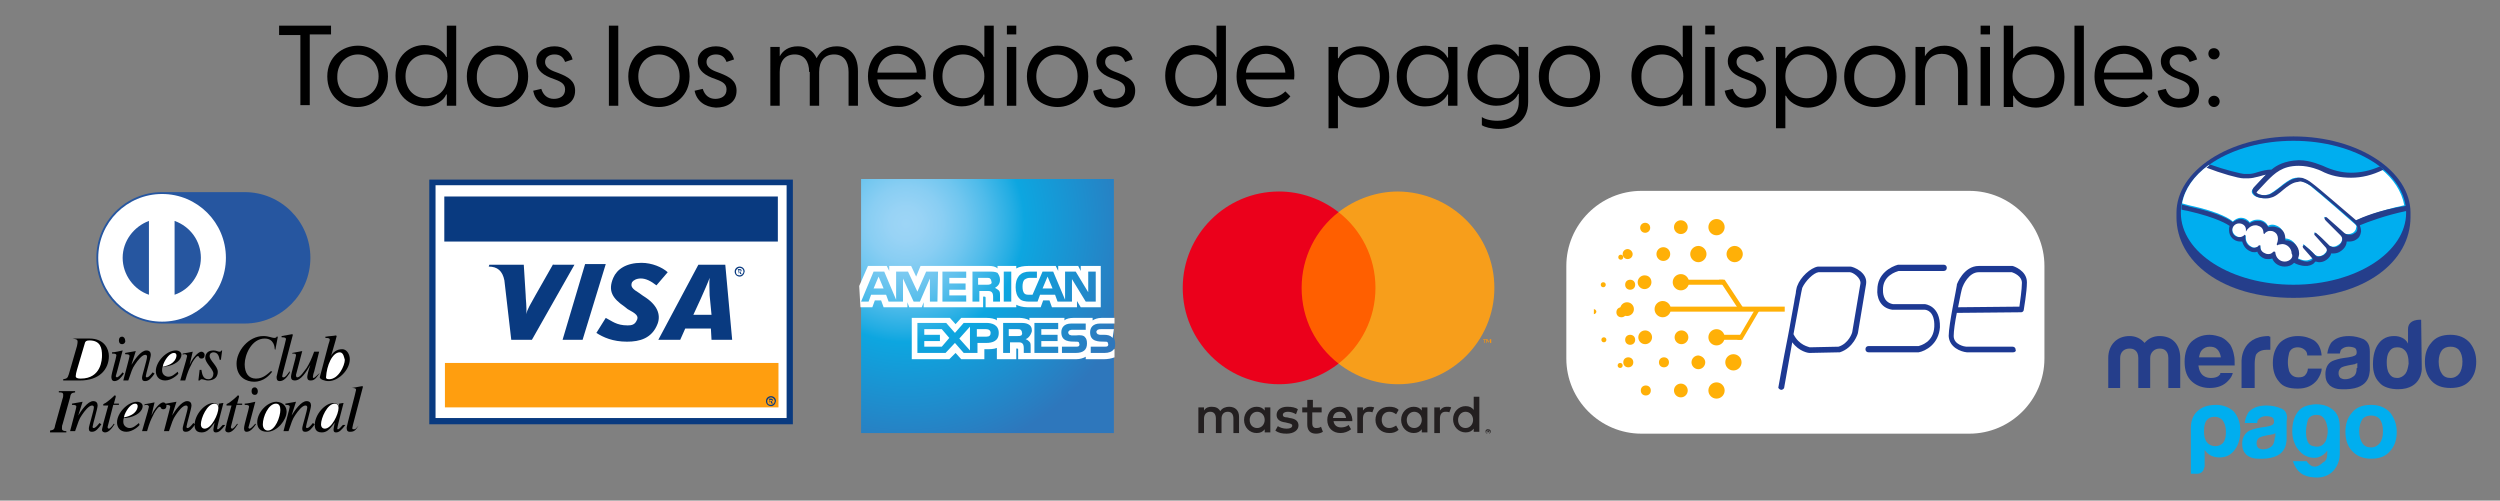 <svg xmlns="http://www.w3.org/2000/svg" xmlns:xlink="http://www.w3.org/1999/xlink" id="Capa_1" x="0px" y="0px" viewBox="0 0 399.5 80" style="enable-background:new 0 0 399.5 80;" xml:space="preserve"><rect x="0" y="0" width="399.5" height="80" fill="#808080" stroke="none"/><style type="text/css">	.st0{fill:#2656A0;}	.st1{fill:#FFFFFF;}	.st2{fill:#FCFCFC;}	.st3{fill:#093A80;}	.st4{fill:#FF9E0F;}	.st5{fill:url(#SVGID_1_);}	.st6{fill:#231F20;}	.st7{fill:#F79410;}	.st8{fill:#FF5F00;}	.st9{fill:#EB001B;}	.st10{fill:#F79E1B;}	.st11{fill:#253E8B;}	.st12{fill:#00AEEF;}	.st13{display:none;}	.st14{display:inline;}	.st15{clip-path:url(#SVGID_3_);}	.st16{clip-path:url(#SVGID_5_);}	.st17{clip-path:url(#SVGID_7_);}	.st18{clip-path:url(#SVGID_9_);}	.st19{clip-path:url(#SVGID_11_);}	.st20{clip-path:url(#SVGID_13_);}	.st21{clip-path:url(#SVGID_15_);}	.st22{clip-path:url(#SVGID_17_);}	.st23{clip-path:url(#SVGID_19_);}	.st24{clip-path:url(#SVGID_21_);}	.st25{clip-path:url(#SVGID_23_);}	.st26{clip-path:url(#SVGID_25_);}	.st27{clip-path:url(#SVGID_27_);}	.st28{clip-path:url(#SVGID_29_);}	.st29{clip-path:url(#SVGID_31_);}	.st30{clip-path:url(#SVGID_33_);}	.st31{clip-path:url(#SVGID_35_);}	.st32{clip-path:url(#SVGID_37_);}	.st33{clip-path:url(#SVGID_39_);}	.st34{clip-path:url(#SVGID_41_);}	.st35{clip-path:url(#SVGID_43_);}	.st36{clip-path:url(#SVGID_45_);}	.st37{clip-path:url(#SVGID_47_);}	.st38{clip-path:url(#SVGID_49_);}	.st39{clip-path:url(#SVGID_51_);}	.st40{clip-path:url(#SVGID_53_);}	.st41{clip-path:url(#SVGID_55_);}	.st42{clip-path:url(#SVGID_57_);}	.st43{clip-path:url(#SVGID_59_);}	.st44{clip-path:url(#SVGID_61_);}	.st45{clip-path:url(#SVGID_63_);}	.st46{clip-path:url(#SVGID_65_);}	.st47{clip-path:url(#SVGID_67_);}	.st48{clip-path:url(#SVGID_69_);}	.st49{clip-path:url(#SVGID_71_);}	.st50{clip-path:url(#SVGID_73_);}	.st51{clip-path:url(#SVGID_75_);}	.st52{clip-path:url(#SVGID_77_);}	.st53{clip-path:url(#SVGID_79_);}	.st54{clip-path:url(#SVGID_81_);}	.st55{clip-path:url(#SVGID_83_);}	.st56{clip-path:url(#SVGID_85_);}	.st57{clip-path:url(#SVGID_87_);}	.st58{clip-path:url(#SVGID_89_);}	.st59{clip-path:url(#SVGID_91_);}	.st60{clip-path:url(#SVGID_93_);}	.st61{clip-path:url(#SVGID_95_);}	.st62{clip-path:url(#SVGID_97_);}	.st63{clip-path:url(#SVGID_99_);}	.st64{clip-path:url(#SVGID_101_);}	.st65{clip-path:url(#SVGID_103_);}	.st66{clip-path:url(#SVGID_105_);}	.st67{clip-path:url(#SVGID_107_);}	.st68{clip-path:url(#SVGID_109_);}	.st69{clip-path:url(#SVGID_111_);}	.st70{clip-path:url(#SVGID_113_);}	.st71{clip-path:url(#SVGID_115_);}	.st72{clip-path:url(#SVGID_117_);}	.st73{clip-path:url(#SVGID_119_);}	.st74{clip-path:url(#SVGID_121_);}	.st75{clip-path:url(#SVGID_123_);}	.st76{clip-path:url(#SVGID_125_);}	.st77{clip-path:url(#SVGID_127_);}	.st78{clip-path:url(#SVGID_129_);}	.st79{clip-path:url(#SVGID_131_);}	.st80{clip-path:url(#SVGID_133_);}	.st81{clip-path:url(#SVGID_135_);}	.st82{clip-path:url(#SVGID_137_);}	.st83{clip-path:url(#SVGID_139_);}	.st84{clip-path:url(#SVGID_141_);}	.st85{clip-path:url(#SVGID_143_);}	.st86{clip-path:url(#SVGID_145_);}	.st87{clip-path:url(#SVGID_147_);}	.st88{clip-path:url(#SVGID_149_);}	.st89{clip-path:url(#SVGID_151_);}	.st90{clip-path:url(#SVGID_153_);}	.st91{clip-path:url(#SVGID_155_);}	.st92{clip-path:url(#SVGID_3_);fill:#FFFFFF;}	.st93{fill:#1D3993;}	.st94{fill:#FFB007;}	.st95{fill:none;}</style><g id="Capa_1_1_">	<path d="M11.6,54.1h2.7c2.4,0,3.1,1.7,3.1,2.8c0,2.1-1.5,3.9-4.6,3.9h-2.7v-0.2c0.5-0.1,0.7-0.1,0.9-0.8l1.3-4.5  c0-0.1,0.1-0.4,0.1-0.7C12.4,54.2,12.1,54.2,11.6,54.1C11.6,54.1,11.6,54.1,11.6,54.1z"></path>	<path d="M19.8,59.7c-0.4,0.6-0.9,1.2-1.5,1.2c-0.5,0-0.5-0.5-0.5-0.7c0-0.5,0.8-3.1,0.8-3.4c0-0.2-0.1-0.3-0.7-0.3v-0.2  c0.4,0,1.3-0.2,1.7-0.3l0,0l-0.9,3.4c0,0.1-0.2,0.6-0.2,0.7c0,0.1,0.1,0.2,0.2,0.2s0.4-0.2,0.9-0.8L19.8,59.7z"></path>	<path d="M19.5,55c-0.3,0-0.5-0.2-0.5-0.6c0-0.4,0.2-0.6,0.5-0.6s0.5,0.3,0.5,0.6C20.1,54.6,19.9,55,19.5,55z"></path>	<path d="M24.7,59.7c-0.5,0.7-0.9,1.2-1.5,1.2c-0.5,0-0.5-0.3-0.5-0.6s0.8-2.8,0.8-3.3c0-0.2-0.1-0.3-0.3-0.3  c-0.5,0-1.2,0.9-1.6,1.5c-0.5,0.7-0.6,1.2-1.1,2.6h-0.8c0.3-1.2,1-3.7,1-3.9s-0.1-0.3-0.7-0.3v-0.2c0.6-0.1,1.1-0.2,1.7-0.3l0,0  L21,58.3l0,0c0.5-0.8,1.5-2.3,2.4-2.3c0.5,0,0.7,0.3,0.7,0.7c0,0.5-0.8,3.1-0.8,3.4c0,0.2,0.1,0.2,0.2,0.2c0.2,0,0.5-0.3,0.9-0.8  L24.7,59.7z"></path>	<path d="M28.5,59.7c-0.1,0.2-1.1,1.1-2.1,1.1c-1.1,0-1.5-0.8-1.5-1.5c0-1.5,1.7-3.3,3.2-3.3c0.5,0,0.9,0.3,0.9,0.7  c0,0.8-1,1.7-2.7,1.9H26c-0.1,0.2-0.1,0.4-0.1,0.6c0,0.7,0.6,1,1,1c0.6,0,1-0.4,1.5-0.8L28.5,59.7z"></path>	<path d="M28.8,60.8l0.9-3.1c0.1-0.4,0.2-0.8,0.2-0.8c0-0.1-0.1-0.3-0.4-0.3c-0.1,0-0.2,0-0.3,0.1v-0.2c0.5-0.1,1.2-0.2,1.6-0.3l0,0  l-0.5,2.1l0,0l0.1-0.2c0.3-0.7,1.2-1.9,1.8-1.9c0.2,0,0.5,0.2,0.5,0.5c0,0.6-0.4,0.6-0.5,0.6c-0.5,0-0.3-0.4-0.6-0.4  c-0.3,0-1,1.2-1,1.3c-0.4,0.8-0.6,1.2-1,2.6C29.6,60.8,28.8,60.8,28.8,60.8z"></path>	<path d="M32.2,59.2c0.1,0.5,0.2,1.4,1.1,1.4c0.6,0,0.8-0.5,0.8-0.9c0-0.7-1.3-1.7-1.3-2.5c0-0.3,0.1-1.2,1.3-1.2  c0.5,0,0.7,0.2,1,0.2c0.2,0,0.2-0.1,0.3-0.2h0.1l-0.2,1.5h-0.2c-0.1-0.6-0.3-1.2-1-1.2c-0.2,0-0.6,0.1-0.6,0.6  c0,0.7,1.3,1.6,1.3,2.5c0,1.2-1,1.4-1.6,1.4c-0.3,0-0.7-0.2-1-0.2c-0.1,0-0.2,0.1-0.3,0.2h-0.2l0.2-1.7h0.3V59.2z"></path>	<path d="M43.9,55.8c0-0.3-0.1-1.7-1.6-1.7c-2.1,0-3.2,2.6-3.2,4.1c0,1.4,0.6,2.3,1.8,2.3s1.9-0.8,2.4-1.2l0.2,0.1  c-0.4,0.5-1.3,1.6-2.9,1.6c-1.2,0-2.8-0.7-2.8-2.9c0-2,1.9-4.4,4.3-4.4c0.8,0,1.4,0.3,1.7,0.3s0.4-0.1,0.4-0.2h0.2L44,55.9  L43.9,55.8z"></path>	<path d="M46.3,59.6c-0.5,0.8-1,1.3-1.6,1.3c-0.5,0-0.5-0.4-0.5-0.7c0-0.2,1.5-5.8,1.5-6c0-0.3-0.4-0.3-0.7-0.3v-0.2  c0.6-0.1,1.1-0.2,1.7-0.3l0.1,0.1l-1.6,6.1c0,0.1-0.1,0.4-0.1,0.5s0,0.2,0.2,0.2c0.3,0,0.5-0.3,1-1L46.3,59.6z"></path>	<path d="M51.1,59.6c-0.7,1-0.9,1.2-1.5,1.2c-0.5,0-0.5-0.4-0.5-0.6c0-0.2,0.2-1.1,0.5-1.9l0,0c-0.7,1.2-1.5,2.5-2.5,2.5  c-0.4,0-0.6-0.2-0.6-0.6c0-0.5,0.8-3.1,0.8-3.4c0-0.3-0.2-0.3-0.6-0.3v-0.1c0.5-0.1,1.1-0.2,1.6-0.3l0,0l-1,3.8  c0,0.1,0,0.4,0.2,0.4c0.5,0,1.1-1,1.5-1.5c0.5-0.8,0.8-1.5,1.2-2.6H51l-0.8,3.2c-0.1,0.2-0.2,0.7-0.2,0.8s0,0.2,0.1,0.2  C50.3,60.4,50.6,60,51.1,59.6L51.1,59.6z"></path>	<path d="M52.1,53.8c0.5-0.1,1.1-0.1,1.6-0.2l0.1,0.1c-0.2,0.9-0.6,2.1-0.9,3.2l0,0c0.3-0.6,0.9-1.1,1.8-1.1c0.7,0,1.2,0.8,1.2,1.6  c0,1.7-1.8,3.5-3.4,3.5c-0.6,0-1.4-0.3-1.4-0.6l0,0l1.4-5.3c0.1-0.3,0.2-0.6,0.2-0.7c0-0.2-0.1-0.3-0.7-0.3v-0.2H52.1z"></path>	<path d="M8,68.8c0.5-0.1,0.7-0.1,0.8-0.8l1.2-4.3c0.1-0.2,0.1-0.5,0.1-0.6c0-0.4-0.3-0.4-0.7-0.4v-0.2H12v0.2  c-0.5,0.1-0.7,0.1-0.8,0.8L10,67.8c-0.1,0.2-0.1,0.4-0.1,0.7c0,0.3,0.3,0.4,0.7,0.4v0.2H8V68.8z"></path>	<path d="M16.2,67.8c-0.5,0.7-0.9,1.2-1.5,1.2c-0.5,0-0.5-0.3-0.5-0.6c0-0.3,0.8-2.8,0.8-3.3c0-0.2-0.1-0.3-0.3-0.3  c-0.5,0-1.2,0.9-1.6,1.5c-0.5,0.7-0.6,1.2-1.1,2.6h-0.8c0.3-1.2,1-3.7,1-3.9c0-0.2-0.1-0.3-0.7-0.3v-0.2c0.6-0.1,1.1-0.2,1.7-0.3  l0,0l-0.7,2.2l0,0c0.5-0.8,1.5-2.3,2.4-2.3c0.5,0,0.7,0.3,0.7,0.7c0,0.5-0.8,3.1-0.8,3.4c0,0.2,0.1,0.2,0.2,0.2  c0.2,0,0.5-0.3,0.9-0.8L16.2,67.8z"></path>	<path d="M19,64.7h-0.9l-0.9,3.5v0.1c0,0.1,0.1,0.2,0.2,0.2c0.2,0,0.6-0.5,0.8-0.8l0.1,0.1c-0.5,0.8-1,1.3-1.5,1.3  c-0.2,0-0.5-0.1-0.5-0.4c0-0.2,0.2-0.8,0.2-1l0.8-2.9h-0.8c0-0.1,0-0.1,0-0.2c0.1-0.1,0.4-0.2,0.5-0.3c0.3-0.2,0.9-0.7,1.2-1  c0-0.1,0.1-0.1,0.2-0.1s0.1,0.1,0.1,0.2l-0.3,1.1H19L19,64.7z"></path>	<path d="M22.3,67.9c-0.1,0.2-1.1,1.1-2.1,1.1c-1.1,0-1.5-0.8-1.5-1.5c0-1.5,1.7-3.3,3.2-3.3c0.5,0,0.9,0.3,0.9,0.7  c0,0.8-1,1.7-2.7,1.9h-0.3c-0.1,0.2-0.1,0.4-0.1,0.6c0,0.7,0.6,1,1,1c0.6,0,1-0.4,1.5-0.8L22.3,67.9z"></path>	<path d="M22.7,68.9l0.9-3.1c0.1-0.4,0.2-0.8,0.2-0.8c0-0.1-0.1-0.3-0.4-0.3c-0.1,0-0.2,0-0.3,0.1v-0.2c0.5-0.1,1.2-0.2,1.6-0.3l0,0  l-0.5,2.1l0,0l0.1-0.2c0.3-0.7,1.2-1.9,1.8-1.9c0.2,0,0.5,0.2,0.5,0.5c0,0.6-0.4,0.6-0.5,0.6c-0.5,0-0.3-0.4-0.6-0.4  c-0.3,0-1,1.2-1,1.3c-0.4,0.8-0.6,1.2-1,2.6C23.5,68.9,22.7,68.9,22.7,68.9z"></path>	<path d="M31.2,67.8c-0.5,0.7-0.9,1.2-1.5,1.2c-0.5,0-0.5-0.3-0.5-0.6c0-0.3,0.8-2.8,0.8-3.3c0-0.2-0.1-0.3-0.3-0.3  c-0.5,0-1.2,0.9-1.6,1.5c-0.5,0.7-0.6,1.2-1.1,2.6h-0.8c0.3-1.2,1-3.7,1-3.9c0-0.2-0.1-0.3-0.7-0.3v-0.2c0.6-0.1,1.1-0.2,1.7-0.3  l0,0l-0.7,2.2l0,0c0.5-0.8,1.5-2.3,2.4-2.3c0.5,0,0.7,0.3,0.7,0.7c0,0.5-0.8,3.1-0.8,3.4c0,0.2,0.1,0.2,0.2,0.2  c0.2,0,0.5-0.3,0.9-0.8L31.2,67.8z"></path>	<path d="M36,67.9c-0.6,0.8-1,1.2-1.5,1.2c-0.4,0-0.4-0.3-0.4-0.5s0.1-0.5,0.2-1.1l0,0c-0.9,1.3-1.4,1.6-2.1,1.6  c-1.1,0-1.1-0.9-1.1-1.2c0-1.6,1.6-3.5,3-3.5c0.5,0,0.8,0.3,0.8,0.6l0,0l0.1-0.5l0,0l0.6-0.1h0.1c0,0.1-1,3.7-1,4.1  c0,0.1,0.1,0.1,0.1,0.1c0.2,0,0.4-0.3,0.8-0.7H36z"></path>	<path d="M38.7,64.7h-0.9l-0.9,3.5v0.1c0,0.1,0.1,0.2,0.2,0.2c0.2,0,0.6-0.5,0.8-0.8l0.1,0.1c-0.5,0.8-1,1.3-1.5,1.3  c-0.2,0-0.5-0.1-0.5-0.4c0-0.2,0.2-0.8,0.2-1l0.8-2.9h-0.8c0-0.1,0-0.1,0-0.2c0.1-0.1,0.4-0.2,0.5-0.3c0.3-0.2,0.9-0.7,1.2-1  c0-0.1,0.1-0.1,0.2-0.1c0.1,0,0.1,0.1,0.1,0.2l-0.3,1.1h0.8L38.7,64.7z"></path>	<path d="M40.9,67.8C40.5,68.4,40,69,39.4,69C39,69,39,68.6,39,68.4c0-0.5,0.8-3.1,0.8-3.4c0-0.2-0.1-0.3-0.7-0.3v-0.2  c0.4,0,1.3-0.2,1.7-0.3l0,0l-0.9,3.4c0,0.1-0.2,0.6-0.2,0.7s0.1,0.2,0.2,0.2c0.1,0,0.4-0.2,0.9-0.8L40.9,67.8z"></path>	<path d="M40.7,63.1c-0.3,0-0.5-0.2-0.5-0.6c0-0.4,0.2-0.6,0.5-0.6s0.5,0.3,0.5,0.6S41.1,63.1,40.7,63.1z"></path>	<path d="M45.8,65.8c0,1.3-1.5,3.2-3.1,3.2c-1.1,0-1.6-0.6-1.6-1.5c0-1.6,1.6-3.3,3.1-3.3C45.4,64.3,45.8,65.1,45.8,65.8z"></path>	<path d="M50.3,67.8c-0.5,0.7-0.9,1.2-1.5,1.2c-0.5,0-0.5-0.3-0.5-0.6c0-0.3,0.8-2.8,0.8-3.3c0-0.2-0.1-0.3-0.3-0.3  c-0.5,0-1.2,0.9-1.6,1.5c-0.5,0.7-0.6,1.2-1.1,2.6h-0.8c0.3-1.2,1-3.7,1-3.9c0-0.2-0.1-0.3-0.7-0.3v-0.2c0.6-0.1,1.1-0.2,1.7-0.3  l0,0l-0.7,2.2l0,0c0.5-0.8,1.5-2.3,2.4-2.3c0.5,0,0.7,0.3,0.7,0.7c0,0.5-0.8,3.1-0.8,3.4c0,0.2,0.1,0.2,0.2,0.2  c0.2,0,0.5-0.3,0.9-0.8L50.3,67.8z"></path>	<path d="M55.2,67.9c-0.6,0.8-1,1.2-1.5,1.2c-0.4,0-0.4-0.3-0.4-0.5s0.1-0.5,0.2-1.1l0,0c-0.9,1.3-1.4,1.6-2.1,1.6  c-1.1,0-1.1-0.9-1.1-1.2c0-1.6,1.6-3.5,3-3.5c0.5,0,0.8,0.3,0.8,0.6l0,0l0.1-0.5l0,0l0.6-0.1h0.1c0,0.1-1,3.7-1,4.1  c0,0.1,0.1,0.1,0.1,0.1c0.2,0,0.4-0.3,0.8-0.7H55.2z"></path>	<path d="M57.3,68c-0.5,0.8-0.7,1-1.4,1c-0.5,0-0.5-0.4-0.5-0.7c0-0.2,1.5-5.8,1.5-6c0-0.3-0.4-0.3-0.7-0.3v0  c0.6-0.1,1.1-0.2,1.7-0.3l0.1,0.1l-1.6,6.1c0,0.1-0.1,0.4-0.1,0.5s0,0.2,0.2,0.2C56.8,68.6,56.8,68.6,57.3,68L57.3,68z"></path>	<path class="st0" d="M39.1,51.7c5.8,0,10.5-4.7,10.5-10.5s-4.7-10.5-10.5-10.5H25.9c-5.8,0-10.5,4.7-10.5,10.5s4.7,10.5,10.5,10.5  H39.1z"></path>	<g>		<ellipse class="st1" cx="25.9" cy="41.2" rx="10.2" ry="10.2"></ellipse>	</g>	<path class="st0" d="M23.8,35.3c-2.4,0.9-4.2,3.2-4.2,5.9s1.8,5.1,4.2,5.9V35.3z"></path>	<path class="st0" d="M32.1,41.2c0,2.7-1.8,5.1-4.2,5.9V35.3C30.4,36.2,32.1,38.5,32.1,41.2"></path>	<path class="st1" d="M12.3,59.1c-0.1,0.3-0.2,0.8-0.2,1c0,0.3,0.3,0.4,0.8,0.4c3.3,0,3.4-3.1,3.4-3.7c0-1.1-0.2-2.4-2-2.4  c-0.6,0-0.6,0.2-0.7,0.3L12.3,59.1z"></path>	<path class="st1" d="M26,58.6c2.2-0.4,2.2-1.7,2.2-1.8c0-0.2-0.1-0.4-0.4-0.4c-0.6,0-1.3,0.8-1.7,1.8L26,58.6z"></path>	<path class="st1" d="M54.3,56.3c-1.2,0-2.1,2.1-2.2,4c0,0.1,0,0.3,0.5,0.3c1.5,0,2.5-2.2,2.5-3.1C55,57.2,54.9,56.3,54.3,56.3z"></path>	<path class="st1" d="M19.8,66.7C22,66.3,22,65,22,64.9c0-0.2-0.1-0.4-0.4-0.4c-0.6,0-1.3,0.8-1.7,1.8L19.8,66.7z"></path>	<path class="st1" d="M32.7,68.5c1.1,0,2.2-2.3,2.2-3.3c0-0.5-0.3-0.7-0.6-0.7c-1.2,0-2.2,2.3-2.2,3.3  C32.1,68.3,32.4,68.5,32.7,68.5z"></path>	<path class="st1" d="M42,67.8c0,0.6,0.3,1,0.8,1c1.2,0,2-2.2,2-3.3c0-0.6-0.2-1-0.7-1C42.9,64.5,42,66.6,42,67.8z"></path>	<path class="st2" d="M51.9,68.5c1.1,0,2.2-2.3,2.2-3.3c0-0.5-0.3-0.7-0.6-0.7c-1.2,0-2.2,2.3-2.2,3.3  C51.3,68.3,51.6,68.5,51.9,68.5z"></path>	<g>		<polygon class="st3" points="125.7,67.8 69.6,67.8 68.6,67.8 68.6,66.8 68.6,29.6 68.6,28.7 69.6,28.7 125.7,28.7 126.7,28.7    126.7,29.6 126.7,66.8 126.7,67.8   "></polygon>		<polygon class="st1" points="125.7,66.8 69.6,66.8 69.6,29.6 125.7,29.6   "></polygon>		<polygon class="st3" points="89.9,54.3 93.5,42.2 96.8,42.2 93.1,54.3   "></polygon>		<path class="st3" d="M88.4,42.2l-2.9,5.1c-0.7,1.3-1.2,2-1.4,2.9l0,0c0.1-1.1-0.1-2.4-0.1-3.1l-0.3-4.8h-5.5l-0.1,0.3   c1.4,0,2.2,0.7,2.5,2.2l1.1,9.5H85l6.8-12h-3.4V42.2z"></path>		<path class="st3" d="M113.7,54.3l-0.1-1.8h-4.1l-0.8,1.8h-3.5l6.4-12h4.3l1.1,12H113.7L113.7,54.3z M113.4,47.2   c0-0.9-0.1-2.1,0-2.8l0,0c-0.2,0.6-1,2.4-1.4,3.3l-1.2,2.6h2.9L113.4,47.2L113.4,47.2z"></path>		<path class="st3" d="M100.2,54.6c-2.3,0-3.8-0.7-4.9-1.4l1.5-2.4c1,0.5,1.7,1.2,3.5,1.2c0.6,0,1.1-0.1,1.4-0.7   c0.5-0.8-0.1-1.2-1.4-1.9L99.8,49c-1.9-1.3-2.7-2.5-1.8-4.6c0.6-1.4,2.1-2.4,4.5-2.4c1.7,0,3.3,0.7,4.2,1.5l-1.8,2.1   c-0.9-0.7-1.7-1.1-2.5-1.1c-0.7,0-1.2,0.3-1.4,0.6c-0.3,0.7,0.1,1.1,1.1,1.7l0.7,0.5c2.3,1.4,2.8,3,2.3,4.4   C104.2,54.1,102.2,54.6,100.2,54.6L100.2,54.6z"></path>		<path class="st3" d="M118,43.9L118,43.9l-0.1-0.9h0.3c0.2,0,0.3,0.1,0.3,0.2c0,0.2-0.1,0.2-0.2,0.2l0.2,0.4h-0.2l-0.2-0.4H118   V43.9L118,43.9z M118.2,43.4c0.1,0,0.2,0,0.2-0.1s-0.1-0.1-0.2-0.1H118v0.3h0.2V43.4z M118.2,44.2c-0.4,0-0.8-0.3-0.8-0.8   s0.4-0.8,0.8-0.8s0.8,0.3,0.8,0.8C118.9,43.9,118.6,44.2,118.2,44.2L118.2,44.2z M118.2,42.8c-0.3,0-0.6,0.3-0.6,0.6   c0,0.4,0.2,0.6,0.6,0.6c0.3,0,0.6-0.3,0.6-0.6C118.8,43,118.5,42.8,118.2,42.8L118.2,42.8z"></path>		<polygon class="st4" points="124.4,58 71.1,58 71.1,65.1 124.4,65.1   "></polygon>		<polygon class="st3" points="124.3,31.4 71,31.4 71,38.6 124.3,38.6   "></polygon>		<path class="st3" d="M123,64.6L123,64.6l-0.1-0.9h0.3c0.2,0,0.3,0.1,0.3,0.2c0,0.2-0.1,0.2-0.2,0.2l0.2,0.4h-0.2l-0.2-0.4H123   V64.6L123,64.6z M123.2,64.1c0.1,0,0.2,0,0.2-0.1s-0.1-0.1-0.2-0.1H123v0.3h0.2V64.1z M123.2,64.9c-0.4,0-0.8-0.3-0.8-0.8   s0.4-0.8,0.8-0.8s0.8,0.3,0.8,0.8C123.9,64.6,123.6,64.9,123.2,64.9L123.2,64.9z M123.2,63.5c-0.3,0-0.6,0.3-0.6,0.6   c0,0.4,0.2,0.6,0.6,0.6c0.3,0,0.6-0.3,0.6-0.6C123.8,63.8,123.5,63.5,123.2,63.5L123.2,63.5z"></path>	</g>			<radialGradient id="SVGID_1_" cx="-251.743" cy="-136.528" r="160.512" gradientTransform="matrix(0.236 0 0 0.236 204.171 67.958)" gradientUnits="userSpaceOnUse">		<stop offset="0" style="stop-color:#9DD5F6"></stop>		<stop offset="7.110000e-02" style="stop-color:#98D3F5"></stop>		<stop offset="0.158" style="stop-color:#89CEF3"></stop>		<stop offset="0.252" style="stop-color:#70C6EF"></stop>		<stop offset="0.351" style="stop-color:#4EBBEA"></stop>		<stop offset="0.455" style="stop-color:#23ADE3"></stop>		<stop offset="0.5" style="stop-color:#0DA6E0"></stop>		<stop offset="1" style="stop-color:#2E77BC"></stop>	</radialGradient>	<path class="st5" d="M178,28.6h-40.4v40.6H178V55.8c0.2-0.2,0.2-0.5,0.2-0.9s-0.1-0.7-0.2-0.9"></path>	<path class="st1" d="M141.2,46.1l-0.8-1.9l-0.8,1.9 M158.3,45.4c-0.2,0.1-0.3,0.1-0.6,0.1h-1.4v-1.1h1.4c0.2,0,0.4,0,0.5,0.1  s0.2,0.2,0.2,0.4C158.5,45.1,158.5,45.3,158.3,45.4z M168.2,46.1l-0.8-1.9l-0.8,1.9H168.2z M149.8,48.2h-1.2v-3.7l-1.6,3.7h-1  l-1.7-3.7v3.7H142l-0.4-1.1h-2.4l-0.4,1.1h-1.2l2-4.8h1.7l1.9,4.5v-4.5h1.9l1.5,3.2l1.4-3.2h1.9L149.8,48.2L149.8,48.2z   M154.4,48.2h-3.8v-4.8h3.8v1h-2.7v0.9h2.6v1h-2.6v0.9h2.7V48.2z M159.8,44.7c0,0.8-0.5,1.1-0.8,1.3c0.2,0.1,0.5,0.3,0.6,0.4  c0.2,0.2,0.2,0.4,0.2,0.9v0.9h-1.1v-0.6c0-0.3,0-0.7-0.2-0.9s-0.4-0.2-0.8-0.2h-1.2v1.7h-1.1v-4.8h2.6c0.6,0,1,0,1.4,0.2  C159.6,43.9,159.8,44.2,159.8,44.7z M161.6,48.2h-1.2v-4.8h1.2V48.2z M175.1,48.2h-1.6l-2.2-3.6v3.6H169l-0.4-1.1h-2.4l-0.4,1.1  h-1.3c-0.6,0-1.3-0.1-1.6-0.5c-0.4-0.4-0.6-1-0.6-1.8c0-0.7,0.1-1.3,0.6-1.9c0.4-0.4,0.9-0.6,1.7-0.6h1.1v1h-1.1  c-0.4,0-0.6,0.1-0.9,0.3c-0.2,0.2-0.3,0.6-0.3,1.1s0.1,0.9,0.3,1.1c0.2,0.2,0.5,0.2,0.8,0.2h0.5l1.6-3.7h1.7l1.9,4.5v-4.5h1.7  l2,3.3v-3.3h1.2V48.2L175.1,48.2z M137.5,49.1h1.9l0.4-1.1h1l0.4,1.1h3.8v-0.8l0.3,0.8h2l0.3-0.8v0.8h9.5v-1.7h0.2  c0.1,0,0.2,0,0.2,0.2v1.5h4.9v-0.4c0.4,0.2,1,0.4,1.8,0.4h2.1l0.4-1.1h1l0.4,1.1h4v-1l0.6,1h3.2v-6.6h-3.2v0.8l-0.4-0.8h-3.2v0.8  l-0.4-0.8h-4.4c-0.7,0-1.4,0.1-1.9,0.4v-0.4h-3v0.4c-0.3-0.3-0.8-0.4-1.3-0.4h-11l-0.7,1.7l-0.8-1.7h-3.5v0.8l-0.4-0.8h-3l-1.4,3.2  L137.5,49.1L137.5,49.1z"></path>	<path class="st1" d="M178,52.6h-2.1c-0.2,0-0.3,0-0.5,0.1c-0.1,0.1-0.2,0.2-0.2,0.3c0,0.2,0.1,0.3,0.2,0.4c0.1,0,0.2,0.1,0.4,0.1  h0.6c0.6,0,1,0.1,1.3,0.4l0.1,0.1 M178,55.8c-0.3,0.4-0.8,0.6-1.5,0.6h-2.2v-1h2.2c0.2,0,0.4,0,0.5-0.1s0.1-0.2,0.1-0.3  s-0.1-0.2-0.1-0.3c-0.1-0.1-0.2-0.1-0.4-0.1c-1.1,0-2.4,0-2.4-1.5c0-0.7,0.4-1.4,1.6-1.4h2.3v-0.9H176c-0.6,0-1.1,0.2-1.4,0.4v-0.4  h-3.1c-0.5,0-1.1,0.1-1.4,0.4v-0.4h-5.6v0.4c-0.4-0.3-1.2-0.4-1.5-0.4h-3.7v0.4c-0.3-0.3-1.1-0.4-1.6-0.4h-4.1l-0.9,1l-0.9-1h-6.1  v6.6h6l1-1l0.9,1h3.7v-1.6h0.4c0.5,0,1.1,0,1.6-0.2v1.8h3.1v-1.7h0.1c0.2,0,0.2,0,0.2,0.2v1.5h9.3c0.6,0,1.2-0.2,1.5-0.4v0.4h2.9  c0.6,0,1.2-0.1,1.7-0.3v-1.3H178z M173.4,53.9c0.2,0.2,0.3,0.5,0.3,1c0,1-0.6,1.5-1.8,1.5h-2.2v-1h2.2c0.2,0,0.4,0,0.5-0.1  s0.1-0.2,0.1-0.3s-0.1-0.2-0.1-0.3c-0.1-0.1-0.2-0.1-0.4-0.1c-1.1,0-2.4,0-2.4-1.5c0-0.7,0.4-1.4,1.6-1.4h2.3v1h-2.1  c-0.2,0-0.3,0-0.5,0.1c-0.1,0.1-0.2,0.2-0.2,0.3c0,0.2,0.1,0.3,0.2,0.4c0.1,0,0.2,0.1,0.4,0.1h0.6  C172.7,53.5,173.2,53.6,173.4,53.9z M163.2,53.6c-0.2,0.1-0.3,0.1-0.6,0.1h-1.4v-1.1h1.4c0.2,0,0.4,0,0.5,0.1s0.2,0.2,0.2,0.4  C163.4,53.3,163.3,53.5,163.2,53.6z M163.9,54.2c0.3,0.1,0.5,0.3,0.6,0.4c0.2,0.2,0.2,0.4,0.2,0.9v0.9h-1.1v-0.6  c0-0.3,0-0.7-0.2-0.9s-0.4-0.2-0.8-0.2h-1.2v1.7h-1.1v-4.8h2.6c0.6,0,1,0,1.4,0.2s0.6,0.5,0.6,1.1  C164.7,53.7,164.2,54.1,163.9,54.2z M165.3,51.6h3.8v1h-2.7v0.9h2.6v1h-2.6v0.9h2.7v1h-3.8V51.6z M157.6,53.8h-1.5v-1.2h1.5  c0.4,0,0.7,0.2,0.7,0.6C158.3,53.6,158.1,53.8,157.6,53.8z M155,56l-1.7-1.9l1.7-1.9V56z M150.5,55.4h-2.8v-0.9h2.5v-1h-2.5v-0.9  h2.8l1.2,1.4L150.5,55.4z M159.6,53.2c0,1.3-1,1.6-2,1.6h-1.4v1.6H154l-1.4-1.6l-1.5,1.6h-4.5v-4.8h4.6l1.4,1.6l1.4-1.6h3.6  C158.5,51.6,159.6,51.9,159.6,53.2z"></path>	<path class="st6" d="M237.8,68.9L237.8,68.9L237.8,68.9c0.1,0.1,0.1,0.1,0.1,0.1l0,0l0,0C237.9,68.9,237.9,68.9,237.8,68.9  L237.8,68.9L237.8,68.9z M237.9,68.8h0.1v0.1V69h-0.1l0.1,0.1h-0.1l-0.1-0.1l0,0v0.1h-0.1v-0.4L237.9,68.8L237.9,68.8z M237.8,69.3  h0.1c0,0,0.1,0,0.1-0.1l0.1-0.1c0-0.1,0-0.2,0-0.2s0-0.1-0.1-0.1l-0.1-0.1h-0.1h-0.1c0,0-0.1,0-0.1,0.1c-0.1,0.1-0.1,0.2-0.1,0.3  c0,0,0,0.1,0.1,0.1l0.1,0.1C237.8,69.3,237.8,69.3,237.8,69.3 M237.8,68.6c0.1,0,0.2,0,0.3,0.1l0.1,0.1c0,0.1,0,0.2,0,0.3l-0.1,0.1  l-0.1,0.1c-0.1,0-0.1,0-0.2,0c-0.1,0-0.1,0-0.2,0l-0.1-0.1l-0.1-0.1c0-0.1,0-0.2,0-0.3l0.1-0.1l0.1-0.1  C237.7,68.6,237.8,68.6,237.8,68.6 M199.7,67.1c0-0.7,0.5-1.3,1.2-1.3s1.2,0.6,1.2,1.3c0,0.7-0.5,1.3-1.2,1.3  S199.7,67.9,199.7,67.1 M203,67.1v-2h-0.9v0.5c-0.3-0.4-0.7-0.6-1.3-0.6c-1.1,0-2,0.9-2,2.1s0.9,2.1,2,2.1c0.6,0,1-0.2,1.3-0.6v0.5  h0.9V67.1L203,67.1z M233,67.1c0-0.7,0.5-1.3,1.2-1.3s1.2,0.6,1.2,1.3c0,0.7-0.5,1.3-1.2,1.3S233,67.9,233,67.1 M236.4,67.1v-3.7  h-0.9v2.1c-0.3-0.4-0.7-0.6-1.3-0.6c-1.1,0-2,0.9-2,2.1s0.9,2.1,2,2.1c0.6,0,1-0.2,1.3-0.6V69h0.9V67.1z M214.1,65.8  c0.6,0,0.9,0.4,1,1H213C213.1,66.2,213.4,65.8,214.1,65.8 M214.1,65c-1.2,0-2,0.9-2,2.1c0,1.3,0.9,2.1,2.1,2.1  c0.6,0,1.2-0.2,1.7-0.6l-0.4-0.7c-0.3,0.3-0.8,0.4-1.2,0.4c-0.6,0-1.1-0.3-1.2-1h3c0-0.1,0-0.2,0-0.3C216,65.9,215.2,65,214.1,65   M224.8,67.1c0-0.7,0.5-1.3,1.2-1.3s1.2,0.6,1.2,1.3c0,0.7-0.5,1.3-1.2,1.3S224.8,67.9,224.8,67.1 M228.1,67.1v-2h-0.9v0.5  c-0.3-0.4-0.7-0.6-1.3-0.6c-1.1,0-2,0.9-2,2.1s0.9,2.1,2,2.1c0.6,0,1-0.2,1.3-0.6v0.5h0.9V67.1L228.1,67.1z M219.8,67.1  c0,1.2,0.9,2.1,2.2,2.1c0.6,0,1-0.1,1.5-0.5l-0.4-0.7c-0.3,0.2-0.7,0.4-1.1,0.4c-0.7,0-1.2-0.5-1.2-1.3s0.5-1.3,1.2-1.3  c0.4,0,0.7,0.1,1.1,0.4l0.4-0.7c-0.4-0.4-0.9-0.5-1.5-0.5C220.6,65,219.8,65.9,219.8,67.1 M231.2,65c-0.5,0-0.8,0.2-1.1,0.6v-0.5  h-0.9v4.1h0.9v-2.3c0-0.7,0.3-1.1,0.9-1.1c0.2,0,0.4,0,0.6,0.1l0.3-0.8C231.7,65,231.4,65,231.2,65 M207.4,65.4  c-0.4-0.3-1-0.4-1.7-0.4c-1,0-1.7,0.5-1.7,1.3c0,0.7,0.5,1.1,1.4,1.2l0.4,0.1c0.5,0.1,0.7,0.2,0.7,0.4c0,0.3-0.3,0.5-0.9,0.5  c-0.6,0-1.1-0.2-1.4-0.4l-0.4,0.7c0.5,0.4,1.1,0.5,1.8,0.5c1.2,0,1.9-0.6,1.9-1.3c0-0.7-0.5-1.1-1.4-1.2l-0.4-0.1  c-0.4,0-0.7-0.1-0.7-0.4s0.3-0.5,0.8-0.5s1,0.2,1.3,0.4L207.4,65.4L207.4,65.4z M218.9,65c-0.5,0-0.8,0.2-1.1,0.6v-0.5h-0.9v4.1  h0.9v-2.3c0-0.7,0.3-1.1,0.9-1.1c0.2,0,0.4,0,0.6,0.1l0.3-0.8C219.3,65,219.1,65,218.9,65 M211.3,65.1h-1.5v-1.2h-0.9v1.2h-0.8v0.8  h0.8v1.9c0,0.9,0.4,1.5,1.4,1.5c0.4,0,0.8-0.1,1.1-0.3l-0.3-0.8c-0.3,0.2-0.6,0.2-0.8,0.2c-0.4,0-0.6-0.3-0.6-0.7v-1.8h1.5v-0.8  H211.3z M198,69.2v-2.6c0-1-0.6-1.6-1.6-1.6c-0.5,0-1.1,0.2-1.4,0.7c-0.3-0.5-0.7-0.7-1.4-0.7c-0.4,0-0.9,0.1-1.2,0.6v-0.5h-0.9  v4.1h0.9v-2.3c0-0.7,0.4-1.1,1-1.1s0.9,0.4,0.9,1.1v2.3h0.9v-2.3c0-0.7,0.4-1.1,1-1.1s0.9,0.4,0.9,1.1v2.3H198z"></path>	<path class="st7" d="M238.3,54.8v-0.6h-0.2l-0.2,0.4l-0.2-0.4h-0.2v0.6h0.1v-0.5l0.2,0.4h0.1l0.2-0.4v0.5H238.3L238.3,54.8z   M237.3,54.8v-0.5h0.2v-0.1H237v0.1h0.2v0.5H237.3L237.3,54.8z"></path>	<path class="st8" d="M220.6,58.1h-13.5V33.9h13.5V58.1z"></path>	<path class="st9" d="M208,46c0-4.9,2.3-9.3,5.9-12.1c-2.7-2.1-6.1-3.3-9.5-3.3c-8.5,0-15.4,6.9-15.4,15.4s6.9,15.4,15.4,15.4  c3.5,0,6.8-1.2,9.5-3.3C210.3,55.3,208,51,208,46"></path>	<path class="st10" d="M238.8,46c0,8.5-6.9,15.4-15.4,15.4c-3.5,0-6.8-1.2-9.5-3.3c3.6-2.8,5.9-7.2,5.9-12.1s-2.3-9.3-5.9-12.1  c2.7-2.1,6.1-3.3,9.5-3.3C231.9,30.7,238.8,37.5,238.8,46"></path>	<path class="st1" d="M314.7,69.3h-52.4c-6.6,0-12-5.4-12-12V42.5c0-6.6,5.4-12,12-12h52.4c6.6,0,12,5.4,12,12v14.8  C326.7,63.9,321.3,69.3,314.7,69.3z"></path></g><g id="Capa_4">	<path class="st11" d="M385.2,34c0-6.7-8.4-12.2-18.7-12.2c-10.3,0-18.7,5.5-18.7,12.2c0,0.2,0,0.7,0,0.7c0,7.1,7.3,12.9,18.7,12.9  s18.7-5.8,18.7-12.9C385.2,34.4,385.2,34.3,385.2,34"></path>	<path class="st12" d="M384.5,34c0,6.3-8,11.5-18,11.5c-9.9,0-18-5.1-18-11.5s8-11.5,18-11.5C376.4,22.5,384.5,27.6,384.5,34"></path>	<path class="st1" d="M360.5,30.3c0,0-0.2,0.2-0.1,0.4c0.3,0.4,1.2,0.6,2,0.4c0.5-0.1,1.2-0.7,1.9-1.2c0.7-0.6,1.4-1.1,2.1-1.4  c0.7-0.2,1.2-0.1,1.5,0c0.3,0.1,0.8,0.3,1.4,0.8c1.2,0.9,6.2,5.2,7,6c0.7-0.3,3.7-1.6,7.9-2.5c-0.4-2.2-1.7-4.2-3.8-5.9  c-2.8,1.2-6.3,1.8-9.7,0.2c0,0-1.9-0.9-3.7-0.8c-2.7,0.1-3.9,1.2-5.1,2.5L360.5,30.3"></path>	<path class="st1" d="M376.3,35.8c-0.1-0.1-5.8-5.1-7.1-6.1c-0.8-0.6-1.2-0.7-1.6-0.8c-0.2,0-0.5,0-0.8,0.1  c-0.6,0.2-1.4,0.7-2.1,1.3c-0.7,0.6-1.4,1.1-2.1,1.3c-0.8,0.2-1.8,0-2.3-0.3c-0.2-0.1-0.3-0.3-0.4-0.4c-0.2-0.4,0.1-0.7,0.2-0.8  l1.6-1.7c0.2-0.2,0.4-0.4,0.6-0.6c-0.5,0.1-1,0.2-1.4,0.3c-0.6,0.2-1.1,0.3-1.7,0.3c-0.2,0-1.5-0.2-1.7-0.3  c-1.4-0.4-2.7-0.8-4.6-1.7c-2.3,1.7-3.8,3.8-4.2,6.1c0.3,0.1,0.8,0.2,1.1,0.3c5.1,1.1,6.7,2.3,7,2.6c0.3-0.3,0.8-0.6,1.3-0.6  c0.6,0,1.1,0.3,1.4,0.7c0.3-0.2,0.7-0.4,1.2-0.4c0.2,0,0.5,0,0.7,0.1c0.6,0.2,0.9,0.6,1,0.9c0.2-0.1,0.4-0.2,0.7-0.2  c0.3,0,0.6,0.1,0.8,0.2c0.9,0.4,1.1,1.3,1,2c0.1,0,0.1,0,0.2,0c1.1,0,2,0.9,2,2c0,0.3-0.1,0.7-0.2,1c0.3,0.2,1.1,0.6,1.8,0.5  c0.5-0.1,0.8-0.3,0.8-0.4c0.1-0.1,0.1-0.2,0.1-0.2l-1.4-1.6c0,0-0.2-0.2-0.2-0.3c0.1-0.1,0.2,0,0.3,0.1c0.7,0.6,1.6,1.5,1.6,1.5  s0.1,0.1,0.4,0.2c0.3,0.1,0.8,0,1.1-0.3c0.1-0.1,0.2-0.2,0.3-0.3l0,0c0.4-0.5,0-0.9,0-0.9l-1.7-1.9c0,0-0.2-0.2-0.2-0.3  c0.1-0.1,0.2,0,0.3,0.1c0.5,0.4,1.3,1.2,2,1.9c0.1,0.1,0.8,0.5,1.6-0.1c0.5-0.3,0.6-0.7,0.6-1.1s-0.4-0.7-0.4-0.7l-2.3-2.3  c0,0-0.2-0.2-0.2-0.3c0.1-0.1,0.2,0,0.3,0.1c0.7,0.6,2.7,2.4,2.7,2.4s0.7,0.5,1.6,0c0.3-0.2,0.5-0.5,0.5-0.8  C376.7,36.1,376.3,35.8,376.3,35.8"></path>	<path class="st1" d="M365.1,38.7c-0.4,0-0.7,0.2-0.8,0.2c0,0,0-0.2,0.1-0.2c0-0.1,0.5-1.5-0.6-2c-0.9-0.4-1.4,0-1.6,0.2  c0,0.1-0.1,0-0.1,0c0-0.3-0.1-0.9-0.9-1.2c-1.1-0.3-1.8,0.4-2,0.7c-0.1-0.6-0.6-1.1-1.2-1.1c-0.7,0-1.3,0.6-1.3,1.3  s0.6,1.3,1.3,1.3c0.3,0,0.6-0.1,0.9-0.3l0,0c-0.1,0.3-0.1,1.4,1,1.9c0.5,0.2,0.9,0,1.2-0.2c0.1-0.1,0.1,0,0.1,0.1  c0,0.3,0,0.9,0.9,1.3c0.7,0.3,1.1,0,1.3-0.2c0.1-0.1,0.1-0.1,0.1,0.1c0,0.8,0.7,1.5,1.6,1.5s1.6-0.7,1.6-1.6  C366.7,39.4,366,38.7,365.1,38.7"></path>	<path class="st11" d="M365.1,41.8c-0.8,0-1.4-0.6-1.5-1.4c0-0.1,0-0.2-0.2-0.2c-0.1,0-0.1,0-0.2,0.1c-0.2,0.2-0.4,0.3-0.7,0.3  c-0.1,0-0.3,0-0.5-0.1c-0.8-0.3-0.8-0.9-0.8-1.1c0-0.1,0-0.1,0-0.2h-0.1H361c0,0-0.1,0-0.1,0.1c-0.2,0.2-0.5,0.3-0.7,0.3  c-0.1,0-0.3,0-0.4-0.1c-1.1-0.4-1-1.5-1-1.8c0-0.1,0-0.1,0-0.1l-0.1-0.1l-0.1,0.1c-0.2,0.2-0.5,0.3-0.8,0.3c-0.6,0-1.1-0.5-1.1-1.1  c0-0.6,0.5-1.1,1.1-1.1c0.6,0,1.1,0.4,1.1,1V37l0.2-0.3c0,0,0.5-0.7,1.3-0.7c0.2,0,0.3,0,0.5,0.1c0.7,0.2,0.8,0.8,0.8,1.1  c0,0.1,0.1,0.2,0.1,0.2c0.1,0,0.1,0,0.1-0.1c0.1-0.1,0.4-0.4,0.8-0.4c0.2,0,0.4,0,0.6,0.1c1.1,0.5,0.6,1.8,0.6,1.8  c-0.1,0.2-0.1,0.3,0,0.4l0,0l0,0c0,0,0.1,0,0.2-0.1c0.1,0,0.4-0.1,0.6-0.1l0,0c0.8,0,1.5,0.7,1.5,1.5  C366.6,41.1,365.9,41.8,365.1,41.8z M376.5,35.2c-1.8-1.5-5.9-5.1-7-5.9c-0.6-0.5-1.1-0.7-1.4-0.8c-0.2-0.1-0.4-0.1-0.7-0.1  c-0.3,0-0.6,0.1-0.9,0.2c-0.7,0.2-1.4,0.8-2.1,1.3l0,0c-0.6,0.5-1.3,1-1.8,1.2c-0.2,0-0.4,0.1-0.7,0.1c-0.6,0-1.1-0.2-1.3-0.4  c0,0,0-0.1,0.1-0.2l0,0l1.6-1.7c1.2-1.2,2.4-2.4,5-2.4h0.1c1.7,0,3.3,0.7,3.5,0.8c1.5,0.8,3.1,1.1,4.8,1.1c1.7,0,3.4-0.4,5.2-1.3  c-0.2-0.2-0.4-0.3-0.6-0.5c-1.6,0.7-3.1,1-4.6,1c-1.5,0-3-0.4-4.5-1.1c-0.1,0-1.9-0.9-3.8-0.9h-0.1c-2.2,0.1-3.5,0.8-4.3,1.5  c-0.8,0-1.5,0.2-2.2,0.4c-0.6,0.2-1,0.3-1.5,0.3c-0.2,0-0.5,0-0.6,0c-0.5,0-3.3-0.7-5.5-1.5c-0.2,0.2-0.4,0.3-0.6,0.5  c2.3,0.9,5.1,1.7,5.9,1.7c0.2,0,0.5,0,0.8,0c0.6,0,1.2-0.2,1.7-0.3c0.3-0.1,0.7-0.2,1.1-0.3c-0.1,0.1-0.2,0.2-0.3,0.3l-1.6,1.7  c-0.1,0.1-0.4,0.5-0.2,0.9c0.1,0.2,0.2,0.3,0.4,0.5c0.4,0.3,1.1,0.4,1.7,0.4c0.2,0,0.5,0,0.7-0.1c0.7-0.1,1.4-0.7,2.1-1.3  c0.6-0.5,1.4-1.1,2.1-1.2c0.2,0,0.4-0.1,0.6-0.1c0.1,0,0.1,0,0.1,0c0.4,0.1,0.8,0.2,1.6,0.7c1.3,1,7.1,6,7.1,6.1  c0,0,0.4,0.3,0.3,0.8c0,0.3-0.2,0.6-0.5,0.7c-0.2,0.2-0.5,0.2-0.8,0.2c-0.4,0-0.7-0.2-0.7-0.2s-2-1.8-2.7-2.4  c-0.1-0.1-0.2-0.2-0.3-0.2c-0.1,0-0.1,0-0.2,0.1c-0.1,0.1,0,0.3,0.2,0.5l2.3,2.3c0,0,0.3,0.3,0.3,0.6c0,0.4-0.2,0.7-0.5,1  c-0.3,0.2-0.5,0.3-0.8,0.3c-0.4,0-0.6-0.2-0.7-0.2L372,39c-0.6-0.6-1.2-1.2-1.7-1.6c-0.1-0.1-0.2-0.2-0.3-0.2c-0.1,0-0.1,0-0.1,0.1  c-0.1,0.1-0.1,0.2,0,0.3c0.1,0.1,0.1,0.1,0.1,0.1l1.7,1.9c0,0,0.3,0.4,0,0.8l-0.1,0.1c-0.1,0.1-0.1,0.1-0.2,0.2  c-0.3,0.2-0.7,0.3-0.8,0.3c-0.1,0-0.2,0-0.2,0c-0.2,0-0.3-0.1-0.3-0.1l0,0c-0.1-0.1-0.9-1-1.6-1.5c-0.1-0.1-0.2-0.2-0.3-0.2  c-0.1,0-0.1,0-0.2,0.1c-0.1,0.2,0.1,0.4,0.2,0.5l1.4,1.6c0,0,0,0-0.1,0.1c-0.1,0.1-0.2,0.2-0.7,0.3c-0.1,0-0.1,0-0.2,0  c-0.5,0-1.1-0.3-1.4-0.4c0.1-0.3,0.2-0.6,0.2-0.9c0-1.2-1-2.1-2.1-2.1h-0.1c0-0.5,0-1.6-1.1-2c-0.3-0.1-0.6-0.2-0.9-0.2  c-0.2,0-0.4,0-0.7,0.1c-0.2-0.4-0.6-0.7-1-0.9c-0.3-0.1-0.5-0.1-0.8-0.1c-0.4,0-0.8,0.1-1.2,0.4c-0.3-0.4-0.9-0.7-1.4-0.7  c-0.5,0-0.9,0.2-1.3,0.5c-0.4-0.3-2.2-1.5-7-2.5c-0.2-0.1-0.8-0.2-1.1-0.3c-0.1,0.3-0.1,0.5-0.1,0.8c0,0,0.9,0.2,1,0.2  c4.8,1.1,6.4,2.2,6.7,2.4c-0.1,0.2-0.1,0.5-0.1,0.7c0,1,0.8,1.8,1.8,1.8c0.1,0,0.2,0,0.3,0c0.2,0.7,0.6,1.3,1.4,1.6  c0.2,0.1,0.4,0.1,0.6,0.1c0.1,0,0.3,0,0.4-0.1c0.1,0.3,0.4,0.8,1.1,1.1c0.2,0.1,0.5,0.1,0.7,0.1s0.4,0,0.6-0.1  c0.3,0.8,1.1,1.3,2,1.3c0.6,0,1.1-0.2,1.5-0.6c0.3,0.2,1.1,0.5,1.8,0.5c0.1,0,0.2,0,0.3,0c0.7-0.1,1.1-0.4,1.2-0.6l0.1-0.1  c0.2,0,0.4,0.1,0.6,0.1c0.4,0,0.8-0.1,1.2-0.4s0.7-0.7,0.7-1l0,0c0.1,0,0.3,0,0.4,0c0.4,0,0.8-0.1,1.2-0.4c0.7-0.5,0.9-1.1,0.9-1.5  c0.1,0,0.3,0,0.4,0c0.4,0,0.8-0.1,1.1-0.3c0.5-0.3,0.7-0.7,0.8-1.3c0-0.4-0.1-0.7-0.2-1c1.2-0.5,4.1-1.6,7.5-2.3  c0-0.3-0.1-0.5-0.1-0.8C380.3,33.5,377.3,34.8,376.5,35.2"></path>	<path class="st11" d="M393,59.7c-0.3,0.4-0.8,0.7-1.4,0.7c-0.6,0-1.1-0.2-1.4-0.7c-0.3-0.4-0.5-1.1-0.5-1.9c0-0.8,0.2-1.4,0.5-1.8  c0.3-0.4,0.8-0.6,1.4-0.6c0.6,0,1.1,0.2,1.4,0.6c0.3,0.4,0.5,1,0.5,1.8C393.5,58.6,393.3,59.3,393,59.7z M394.7,54.8  c-0.7-0.8-1.7-1.3-3.1-1.3c-1.4,0-2.4,0.4-3.1,1.3c-0.7,0.8-1,1.8-1,3c0,1.2,0.3,2.2,1,3c0.7,0.8,1.7,1.2,3.1,1.2  c1.4,0,2.4-0.4,3.1-1.2c0.7-0.8,1-1.8,1-3C395.7,56.7,395.4,55.7,394.7,54.8"></path>	<path class="st11" d="M376.6,58.8c0,0.7-0.2,1.2-0.6,1.4c-0.4,0.3-0.8,0.4-1.3,0.4c-0.3,0-0.5-0.1-0.7-0.2  c-0.2-0.2-0.3-0.4-0.3-0.8c0-0.4,0.2-0.7,0.5-0.9c0.2-0.1,0.5-0.2,1-0.3l0.5-0.1c0.2,0,0.4-0.1,0.6-0.1c0.1-0.1,0.3-0.1,0.4-0.2  v0.8H376.6z M377.7,54.2c-0.7-0.3-1.5-0.5-2.3-0.5c-1.4,0-2.3,0.4-2.9,1.1c-0.3,0.5-0.5,1-0.6,1.7h2c0.1-0.3,0.1-0.6,0.3-0.7  c0.2-0.2,0.6-0.4,1.1-0.4c0.4,0,0.8,0.1,1,0.2c0.2,0.1,0.3,0.4,0.3,0.7c0,0.3-0.1,0.5-0.5,0.6c-0.2,0.1-0.4,0.1-0.8,0.2l-0.7,0.1  c-0.8,0.1-1.4,0.3-1.9,0.5c-0.8,0.4-1.1,1.2-1.1,2.1c0,0.8,0.2,1.3,0.7,1.8c0.5,0.4,1.1,0.6,1.8,0.6c4.6,0.2,4.5-2.4,4.6-3v-3  C378.7,55.2,378.4,54.6,377.7,54.2"></path>	<path class="st11" d="M367.2,55.5c0.5,0,0.9,0.2,1.2,0.5c0.2,0.2,0.3,0.5,0.3,0.8h2.3c-0.1-1.1-0.5-1.9-1.2-2.4  c-0.7-0.4-1.5-0.7-2.6-0.7c-1.2,0-2.2,0.4-2.9,1.1c-0.7,0.8-1.1,1.8-1.1,3.2c0,1.2,0.3,2.2,1,3c0.6,0.8,1.6,1.1,3,1.1  c1.4,0,2.4-0.5,3.1-1.4c0.4-0.6,0.7-1.2,0.7-1.8h-2.2c0,0.4-0.2,0.8-0.4,1c-0.2,0.3-0.6,0.4-1.1,0.4c-0.7,0-1.2-0.3-1.5-1  c-0.1-0.4-0.2-0.8-0.2-1.4c0-0.6,0.1-1.1,0.2-1.5C366,55.8,366.5,55.5,367.2,55.5"></path>	<path class="st11" d="M362.6,53.7c-4.6,0-4.4,4.1-4.4,4.1V62h2.1v-3.9c0-0.6,0.1-1.1,0.2-1.4c0.3-0.5,0.9-0.8,1.7-0.8  c0.1,0,0.1,0,0.2,0s0.2,0,0.4,0v-2.1c-0.1,0-0.2,0-0.2,0C362.7,53.7,362.6,53.7,362.6,53.7"></path>	<path class="st11" d="M351.9,55.9c0.3-0.3,0.7-0.5,1.2-0.5c0.5,0,0.9,0.1,1.2,0.4c0.3,0.3,0.5,0.7,0.6,1.3h-3.5  C351.5,56.6,351.6,56.2,351.9,55.9z M354.8,59.8c-0.1,0.1-0.2,0.2-0.3,0.3c-0.3,0.2-0.7,0.3-1.2,0.3c-0.4,0-0.8-0.1-1.1-0.3  c-0.5-0.3-0.8-0.9-0.9-1.7h5.8c0-0.7,0-1.2-0.1-1.6c-0.1-0.6-0.3-1.2-0.6-1.7c-0.4-0.5-0.8-0.9-1.4-1.2c-0.6-0.2-1.2-0.4-1.9-0.4  c-1.2,0-2.1,0.4-2.9,1.1c-0.7,0.7-1.1,1.8-1.1,3.2c0,1.5,0.4,2.5,1.2,3.2c0.8,0.7,1.8,1,2.8,1c1.3,0,2.3-0.4,3-1.2  c0.4-0.4,0.6-0.8,0.7-1.2h-2"></path>	<path class="st11" d="M348.4,62h-1.9v-4.8c0-0.4-0.1-1.5-1.4-1.5c-0.8,0-1.5,0.6-1.5,1.5V62h-1.9v-4.8c0-0.4-0.1-1.5-1.4-1.5  c-0.9,0-1.5,0.6-1.5,1.5V62h-1.9v-4.8c0-2,1.3-3.5,3.4-3.5c1,0,1.8,0.4,2.4,1.1c0.6-0.7,1.4-1.1,2.4-1.1c2.1,0,3.3,1.4,3.3,3.5V62"></path>	<path class="st11" d="M384.4,59.7c-0.3,0.4-0.8,0.7-1.3,0.7c-0.6,0-1-0.2-1.3-0.7c-0.3-0.4-0.4-1.1-0.4-1.8c0-0.7,0.1-1.3,0.4-1.7  c0.3-0.5,0.7-0.7,1.3-0.7c0.4,0,0.8,0.1,1.1,0.4c0.5,0.4,0.7,1.2,0.7,2.2C384.8,58.7,384.7,59.3,384.4,59.7z M386.9,51.1  c0,0-2.1-0.2-2.1,1.5v2.3c-0.2-0.4-0.5-0.7-0.9-0.9c-0.4-0.2-0.8-0.3-1.3-0.3c-1.1,0-1.9,0.4-2.5,1.2c-0.6,0.8-0.9,1.9-0.9,3.3  c0,1.2,0.3,2.2,1,2.9c0.6,0.8,1.9,1.1,3,1.1c3.9,0,3.8-3.3,3.8-3.3L386.9,51.1"></path>	<path class="st12" d="M355.7,69c0-0.8-0.2-1.4-0.5-1.8c-0.3-0.4-0.8-0.6-1.3-0.6c-0.6,0-1,0.2-1.3,0.6c-0.3,0.4-0.4,1-0.4,1.8  c0,0.8,0.2,1.4,0.5,1.7c0.3,0.4,0.8,0.6,1.3,0.6c0.5,0,1-0.2,1.3-0.6C355.6,70.3,355.7,69.7,355.7,69 M352.2,74.7  c0,0.3-0.1,0.5-0.3,0.7c-0.2,0.2-0.5,0.3-0.7,0.3h-1.1v-7.3c0-1.4,0.5-2.3,1.3-2.9c0.5-0.4,1.3-0.8,2.8-0.8c1,0,2.1,0.4,2.8,1.1  c0.7,0.9,1,1.8,1,3c0,1.3-0.3,2.3-0.9,3.1c-0.6,0.8-1.4,1.2-2.4,1.2c-0.5,0-1-0.1-1.4-0.3c-0.4-0.2-0.7-0.5-1-0.9v2.8"></path>	<path class="st12" d="M368.5,69c0,1.4,0.4,2.2,1.2,2.3c0.8,0.2,1.4,0,1.8-0.6c0.2-0.2,0.3-0.6,0.4-1.1c0.1-0.5,0.1-1,0-1.4  c-0.1-0.5-0.2-0.9-0.5-1.3s-0.6-0.6-1.2-0.6c-0.7,0-1.2,0.3-1.4,0.8C368.6,67.8,368.5,68.4,368.5,69 M371.9,72.5V72  c-0.4,0.6-0.9,0.9-1.5,1.1c-0.6,0.1-1.2,0.1-1.8-0.2c-0.6-0.2-1.1-0.7-1.6-1.4c-0.4-0.7-0.7-1.5-0.7-2.6c0-1.3,0.3-2.3,0.9-3.1  c0.6-0.8,1.5-1.1,2.8-1.2c1.3,0,2,0.3,2.7,0.8c0.8,0.6,1.2,1.5,1.2,2.9v4.3c0,1.4-1,3.9-4,3.7c-1.9-0.1-2.9-0.9-3.5-2.6h2.2  c0.2,0.3,0.4,0.5,0.7,0.7c0.3,0.2,0.7,0.2,1,0.1c0.3-0.1,0.6-0.3,0.9-0.6C371.7,73.7,371.9,73.2,371.9,72.5"></path>	<path class="st12" d="M363.5,69.9c0,0.7-0.2,1.2-0.6,1.5c-0.4,0.3-0.8,0.4-1.3,0.4c-0.3,0-0.5-0.1-0.7-0.2  c-0.2-0.2-0.3-0.4-0.3-0.8c0-0.4,0.2-0.7,0.5-0.9c0.2-0.1,0.5-0.2,1-0.3l0.5-0.1c0.2,0,0.4-0.1,0.6-0.1c0.1,0,0.3-0.1,0.4-0.2v0.7  H363.5z M364.6,65.3c-0.7-0.3-1.5-0.5-2.4-0.5c-1.4,0-2.3,0.4-2.9,1.1c-0.3,0.5-0.5,1-0.6,1.7h2c0-0.3,0.1-0.6,0.3-0.7  c0.2-0.2,0.6-0.4,1.1-0.4c0.5,0,0.8,0.1,1,0.2c0.2,0.1,0.3,0.4,0.3,0.7c0,0.3-0.2,0.5-0.5,0.6c-0.2,0.1-0.4,0.1-0.8,0.2l-0.7,0.1  c-0.8,0.1-1.4,0.3-1.9,0.5c-0.8,0.4-1.2,1.2-1.2,2.1c0,0.8,0.2,1.3,0.7,1.8c0.5,0.4,1.1,0.6,1.8,0.6c4.6,0.2,4.5-2.4,4.6-3v-3  C365.6,66.3,365.3,65.6,364.6,65.3"></path>	<path class="st12" d="M380.3,70.8c-0.3,0.4-0.8,0.7-1.4,0.7c-0.6,0-1.1-0.2-1.4-0.7c-0.3-0.4-0.5-1.1-0.5-1.9s0.2-1.4,0.5-1.9  c0.3-0.4,0.8-0.6,1.4-0.6c0.6,0,1.1,0.2,1.4,0.6c0.3,0.4,0.5,1,0.5,1.9S380.6,70.4,380.3,70.8 M382,66c-0.7-0.8-1.7-1.3-3.1-1.3  c-1.4,0-2.4,0.4-3.1,1.3c-0.7,0.8-1,1.8-1,3c0,1.2,0.3,2.2,1,3c0.7,0.8,1.7,1.3,3.1,1.3c1.4,0,2.4-0.4,3.1-1.3c0.7-0.8,1-1.8,1-3  C383,67.8,382.6,66.8,382,66"></path></g><g>	<g>		<g id="Capa_3" class="st13">			<g class="st14">				<defs>					<path id="SVGID_2_" d="M431.2,34.6c14.6-3.2,27.6,1.2,29,9.8s-9.3,18.2-23.9,21.4s-27.6-1.2-29-9.8      C405.9,47.3,416.6,37.8,431.2,34.6L431.2,34.6z"></path>				</defs>				<clipPath id="SVGID_3_">					<use xlink:href="#SVGID_2_" style="overflow:visible;"></use>				</clipPath>				<g class="st15">					<g>						<defs>							<rect id="SVGID_4_" x="405.9" y="31.4" width="55.6" height="37.6"></rect>						</defs>						<clipPath id="SVGID_5_">							<use xlink:href="#SVGID_4_" style="overflow:visible;"></use>						</clipPath>						<g transform="matrix(1 0 0 1 0 0)" class="st16">						</g>					</g>				</g>				<g class="st15">					<g>						<defs>							<polyline id="SVGID_6_" points="421.2,61.7 421.2,61.2 425.5,61.2 425.5,61.7 421.2,61.7        "></polyline>						</defs>						<clipPath id="SVGID_7_">							<use xlink:href="#SVGID_6_" style="overflow:visible;"></use>						</clipPath>						<g transform="matrix(1 0 0 1 0 -3.814697e-06)" class="st17">						</g>					</g>				</g>				<g class="st15">					<g>						<defs>							<polyline id="SVGID_8_" points="418.8,61.3 418.8,60.9 426.9,60.9 426.9,61.3 418.8,61.3        "></polyline>						</defs>						<clipPath id="SVGID_9_">							<use xlink:href="#SVGID_8_" style="overflow:visible;"></use>						</clipPath>						<g class="st18">						</g>					</g>				</g>				<g class="st15">					<g>						<defs>							<polyline id="SVGID_10_" points="417.4,61 417.4,60.5 428.7,60.5 428.7,61 417.4,61        "></polyline>						</defs>						<clipPath id="SVGID_11_">							<use xlink:href="#SVGID_10_" style="overflow:visible;"></use>						</clipPath>						<g transform="matrix(1 0 0 1 3.051758e-05 0)" class="st19">						</g>					</g>				</g>				<g class="st15">					<g>						<defs>							<polyline id="SVGID_12_" points="416.3,60.6 416.3,60.2 430,60.2 430,60.6 416.3,60.6        "></polyline>						</defs>						<clipPath id="SVGID_13_">							<use xlink:href="#SVGID_12_" style="overflow:visible;"></use>						</clipPath>						<g class="st20">						</g>					</g>				</g>				<g class="st15">					<g>						<defs>							<polyline id="SVGID_14_" points="415.3,60.3 415.3,59.8 431.8,59.8 431.8,60.3 415.3,60.3        "></polyline>						</defs>						<clipPath id="SVGID_15_">							<use xlink:href="#SVGID_14_" style="overflow:visible;"></use>						</clipPath>						<g transform="matrix(1 0 0 1 0 0)" class="st21">						</g>					</g>				</g>				<g class="st15">					<g>						<defs>							<polyline id="SVGID_16_" points="414.6,59.9 414.6,59.5 433.2,59.5 433.2,59.9 414.6,59.9        "></polyline>						</defs>						<clipPath id="SVGID_17_">							<use xlink:href="#SVGID_16_" style="overflow:visible;"></use>						</clipPath>						<g class="st22">						</g>					</g>				</g>				<g class="st15">					<g>						<defs>							<polyline id="SVGID_18_" points="413.9,59.6 413.9,59.1 434.9,59.1 434.9,59.6 413.9,59.6        "></polyline>						</defs>						<clipPath id="SVGID_19_">							<use xlink:href="#SVGID_18_" style="overflow:visible;"></use>						</clipPath>						<g class="st23">						</g>					</g>				</g>				<g class="st15">					<g>						<defs>							<polyline id="SVGID_20_" points="413.2,59.2 413.2,58.8 436.3,58.8 436.3,59.2 413.2,59.2        "></polyline>						</defs>						<clipPath id="SVGID_21_">							<use xlink:href="#SVGID_20_" style="overflow:visible;"></use>						</clipPath>						<g class="st24">						</g>					</g>				</g>				<g class="st15">					<g>						<defs>							<polyline id="SVGID_22_" points="412.5,58.9 412.5,58.5 438.1,58.5 438.1,58.9 412.5,58.9        "></polyline>						</defs>						<clipPath id="SVGID_23_">							<use xlink:href="#SVGID_22_" style="overflow:visible;"></use>						</clipPath>						<g transform="matrix(1 0 0 1 0 3.814697e-06)" class="st25">						</g>					</g>				</g>				<g class="st15">					<g>						<defs>							<polyline id="SVGID_24_" points="412.2,58.6 412.2,58.1 439.8,58.1 439.8,58.6 412.2,58.6        "></polyline>						</defs>						<clipPath id="SVGID_25_">							<use xlink:href="#SVGID_24_" style="overflow:visible;"></use>						</clipPath>						<g class="st26">						</g>					</g>				</g>				<g class="st15">					<g>						<defs>							<polyline id="SVGID_26_" points="411.8,58.2 411.8,57.8 441.2,57.8 441.2,58.2 411.8,58.2        "></polyline>						</defs>						<clipPath id="SVGID_27_">							<use xlink:href="#SVGID_26_" style="overflow:visible;"></use>						</clipPath>						<g class="st27">						</g>					</g>				</g>				<g class="st15">					<g>						<defs>							<polyline id="SVGID_28_" points="411.1,57.9 411.1,57.4 442.3,57.4 442.3,57.9 411.1,57.9        "></polyline>						</defs>						<clipPath id="SVGID_29_">							<use xlink:href="#SVGID_28_" style="overflow:visible;"></use>						</clipPath>						<g class="st28">						</g>					</g>				</g>				<g class="st15">					<g>						<defs>							<polyline id="SVGID_30_" points="410.8,57.5 410.8,57.1 443.3,57.1 443.3,57.5 410.8,57.5        "></polyline>						</defs>						<clipPath id="SVGID_31_">							<use xlink:href="#SVGID_30_" style="overflow:visible;"></use>						</clipPath>						<g class="st29">						</g>					</g>				</g>				<g class="st15">					<g>						<defs>							<polyline id="SVGID_32_" points="410.8,57.2 410.8,56.7 444,56.7 444,57.2 410.8,57.2        "></polyline>						</defs>						<clipPath id="SVGID_33_">							<use xlink:href="#SVGID_32_" style="overflow:visible;"></use>						</clipPath>						<g class="st30">						</g>					</g>				</g>				<g class="st15">					<g>						<defs>							<polyline id="SVGID_34_" points="410.4,56.8 410.4,56.4 444.7,56.4 444.7,56.8 410.4,56.8        "></polyline>						</defs>						<clipPath id="SVGID_35_">							<use xlink:href="#SVGID_34_" style="overflow:visible;"></use>						</clipPath>						<g class="st31">						</g>					</g>				</g>				<g class="st15">					<g>						<defs>							<polyline id="SVGID_36_" points="410.1,56.5 410.1,56 445.1,56 445.1,56.5 410.1,56.5        "></polyline>						</defs>						<clipPath id="SVGID_37_">							<use xlink:href="#SVGID_36_" style="overflow:visible;"></use>						</clipPath>						<g class="st32">						</g>					</g>				</g>				<g class="st15">					<g>						<defs>							<polyline id="SVGID_38_" points="409.7,56.1 409.7,55.7 445.8,55.7 445.8,56.1 409.7,56.1        "></polyline>						</defs>						<clipPath id="SVGID_39_">							<use xlink:href="#SVGID_38_" style="overflow:visible;"></use>						</clipPath>						<g class="st33">						</g>					</g>				</g>				<g class="st15">					<g>						<defs>							<polyline id="SVGID_40_" points="409.7,55.8 409.7,55.3 446.5,55.3 446.5,55.8 409.7,55.8        "></polyline>						</defs>						<clipPath id="SVGID_41_">							<use xlink:href="#SVGID_40_" style="overflow:visible;"></use>						</clipPath>						<g transform="matrix(1 0 0 1 3.051758e-05 0)" class="st34">						</g>					</g>				</g>				<g class="st15">					<g>						<defs>							<polyline id="SVGID_42_" points="409.4,55.4 409.4,55 446.8,55 446.8,55.4 409.4,55.4        "></polyline>						</defs>						<clipPath id="SVGID_43_">							<use xlink:href="#SVGID_42_" style="overflow:visible;"></use>						</clipPath>						<g transform="matrix(1 0 0 1 3.051758e-05 0)" class="st35">						</g>					</g>				</g>				<g class="st15">					<g>						<defs>							<polyline id="SVGID_44_" points="409.4,55.1 409.4,54.6 447.5,54.6 447.5,55.1 409.4,55.1        "></polyline>						</defs>						<clipPath id="SVGID_45_">							<use xlink:href="#SVGID_44_" style="overflow:visible;"></use>						</clipPath>						<g class="st36">						</g>					</g>				</g>				<g class="st15">					<g>						<defs>							<polyline id="SVGID_46_" points="409.4,54.7 409.4,54.3 448.2,54.3 448.2,54.7 409.4,54.7        "></polyline>						</defs>						<clipPath id="SVGID_47_">							<use xlink:href="#SVGID_46_" style="overflow:visible;"></use>						</clipPath>						<g class="st37">						</g>					</g>				</g>				<g class="st15">					<g>						<defs>							<polyline id="SVGID_48_" points="409,54.4 409,53.9 448.5,53.9 448.5,54.4 409,54.4        "></polyline>						</defs>						<clipPath id="SVGID_49_">							<use xlink:href="#SVGID_48_" style="overflow:visible;"></use>						</clipPath>						<g transform="matrix(1 0 0 1 3.051758e-05 0)" class="st38">						</g>					</g>				</g>				<g class="st15">					<g>						<defs>							<polyline id="SVGID_50_" points="409,54 409,53.6 448.9,53.6 448.9,54 409,54        "></polyline>						</defs>						<clipPath id="SVGID_51_">							<use xlink:href="#SVGID_50_" style="overflow:visible;"></use>						</clipPath>						<g class="st39">						</g>					</g>				</g>				<g class="st15">					<g>						<defs>							<polyline id="SVGID_52_" points="409,53.7 409,53.2 449.6,53.2 449.6,53.7 409,53.7        "></polyline>						</defs>						<clipPath id="SVGID_53_">							<use xlink:href="#SVGID_52_" style="overflow:visible;"></use>						</clipPath>						<g class="st40">						</g>					</g>				</g>				<g class="st15">					<g>						<defs>							<polyline id="SVGID_54_" points="409,53.3 409,52.9 449.9,52.9 449.9,53.3 409,53.3        "></polyline>						</defs>						<clipPath id="SVGID_55_">							<use xlink:href="#SVGID_54_" style="overflow:visible;"></use>						</clipPath>						<g transform="matrix(1 0 0 1 3.051758e-05 0)" class="st41">						</g>					</g>				</g>				<g class="st15">					<g>						<defs>							<polyline id="SVGID_56_" points="409,53 409,52.5 450.3,52.5 450.3,53 409,53        "></polyline>						</defs>						<clipPath id="SVGID_57_">							<use xlink:href="#SVGID_56_" style="overflow:visible;"></use>						</clipPath>						<g transform="matrix(1 0 0 1 -3.051758e-05 0)" class="st42">						</g>					</g>				</g>				<g class="st15">					<g>						<defs>							<polyline id="SVGID_58_" points="409,52.6 409,52.2 450.6,52.2 450.6,52.6 409,52.6        "></polyline>						</defs>						<clipPath id="SVGID_59_">							<use xlink:href="#SVGID_58_" style="overflow:visible;"></use>						</clipPath>						<g class="st43">						</g>					</g>				</g>				<g class="st15">					<g>						<defs>							<polyline id="SVGID_60_" points="409,52.3 409,51.5 451.3,51.5 451.3,52.3 409,52.3        "></polyline>						</defs>						<clipPath id="SVGID_61_">							<use xlink:href="#SVGID_60_" style="overflow:visible;"></use>						</clipPath>						<g class="st44">						</g>					</g>				</g>				<g class="st15">					<g>						<defs>							<polyline id="SVGID_62_" points="409,51.6 409,51.2 451.7,51.2 451.7,51.6 409,51.6        "></polyline>						</defs>						<clipPath id="SVGID_63_">							<use xlink:href="#SVGID_62_" style="overflow:visible;"></use>						</clipPath>						<g class="st45">						</g>					</g>				</g>				<g class="st15">					<g>						<defs>							<polyline id="SVGID_64_" points="409,51.3 409,50.8 452,50.8 452,51.3 409,51.3        "></polyline>						</defs>						<clipPath id="SVGID_65_">							<use xlink:href="#SVGID_64_" style="overflow:visible;"></use>						</clipPath>						<g class="st46">						</g>					</g>				</g>				<g class="st15">					<g>						<defs>							<polyline id="SVGID_66_" points="409.4,50.9 409.4,50.5 452.4,50.5 452.4,50.9 409.4,50.9        "></polyline>						</defs>						<clipPath id="SVGID_67_">							<use xlink:href="#SVGID_66_" style="overflow:visible;"></use>						</clipPath>						<g transform="matrix(1 0 0 1 -3.051758e-05 0)" class="st47">						</g>					</g>				</g>				<g class="st15">					<g>						<defs>							<polyline id="SVGID_68_" points="409.4,50.6 409.4,50.1 452.7,50.1 452.7,50.6 409.4,50.6        "></polyline>						</defs>						<clipPath id="SVGID_69_">							<use xlink:href="#SVGID_68_" style="overflow:visible;"></use>						</clipPath>						<g class="st48">						</g>					</g>				</g>				<g class="st15">					<g>						<defs>							<polyline id="SVGID_70_" points="409.4,50.2 409.4,49.8 453.1,49.8 453.1,50.2 409.4,50.2        "></polyline>						</defs>						<clipPath id="SVGID_71_">							<use xlink:href="#SVGID_70_" style="overflow:visible;"></use>						</clipPath>						<g transform="matrix(1 0 0 1 -3.051758e-05 0)" class="st49">						</g>					</g>				</g>				<g class="st15">					<g>						<defs>							<polyline id="SVGID_72_" points="409.7,49.9 409.7,49.4 453.4,49.4 453.4,49.9 409.7,49.9        "></polyline>						</defs>						<clipPath id="SVGID_73_">							<use xlink:href="#SVGID_72_" style="overflow:visible;"></use>						</clipPath>						<g transform="matrix(1 0 0 1 3.051758e-05 0)" class="st50">						</g>					</g>				</g>				<g class="st15">					<g>						<defs>							<polyline id="SVGID_74_" points="409.7,49.5 409.7,49.1 453.8,49.1 453.8,49.5 409.7,49.5        "></polyline>						</defs>						<clipPath id="SVGID_75_">							<use xlink:href="#SVGID_74_" style="overflow:visible;"></use>						</clipPath>						<g transform="matrix(1 0 0 1 -3.051758e-05 0)" class="st51">						</g>					</g>				</g>				<g class="st15">					<g>						<defs>							<polyline id="SVGID_76_" points="410.1,49.2 410.1,48.7 453.8,48.7 453.8,49.2 410.1,49.2        "></polyline>						</defs>						<clipPath id="SVGID_77_">							<use xlink:href="#SVGID_76_" style="overflow:visible;"></use>						</clipPath>						<g class="st52">						</g>					</g>				</g>				<g class="st15">					<g>						<defs>							<polyline id="SVGID_78_" points="410.1,48.8 410.1,48.4 454.1,48.4 454.1,48.8 410.1,48.8        "></polyline>						</defs>						<clipPath id="SVGID_79_">							<use xlink:href="#SVGID_78_" style="overflow:visible;"></use>						</clipPath>						<g transform="matrix(1 0 0 1 3.051758e-05 0)" class="st53">						</g>					</g>				</g>				<g class="st15">					<g>						<defs>							<polyline id="SVGID_80_" points="410.4,48.5 410.4,47.7 454.5,47.7 454.5,48.5 410.4,48.5        "></polyline>						</defs>						<clipPath id="SVGID_81_">							<use xlink:href="#SVGID_80_" style="overflow:visible;"></use>						</clipPath>						<g class="st54">						</g>					</g>				</g>				<g class="st15">					<g>						<defs>							<polyline id="SVGID_82_" points="410.8,47.8 410.8,47.3 454.8,47.3 454.8,47.8 410.8,47.8        "></polyline>						</defs>						<clipPath id="SVGID_83_">							<use xlink:href="#SVGID_82_" style="overflow:visible;"></use>						</clipPath>						<g transform="matrix(1 0 0 1 -3.051758e-05 0)" class="st55">						</g>					</g>				</g>				<g class="st15">					<g>						<defs>							<polyline id="SVGID_84_" points="411.1,47.4 411.1,47 454.8,47 454.8,47.4 411.1,47.4        "></polyline>						</defs>						<clipPath id="SVGID_85_">							<use xlink:href="#SVGID_84_" style="overflow:visible;"></use>						</clipPath>						<g class="st56">						</g>					</g>				</g>				<g class="st15">					<g>						<defs>							<polyline id="SVGID_86_" points="411.1,47.1 411.1,46.6 455.2,46.6 455.2,47.1 411.1,47.1        "></polyline>						</defs>						<clipPath id="SVGID_87_">							<use xlink:href="#SVGID_86_" style="overflow:visible;"></use>						</clipPath>						<g class="st57">						</g>					</g>				</g>				<g class="st15">					<g>						<defs>							<polyline id="SVGID_88_" points="411.5,46.7 411.5,46.3 455.2,46.3 455.2,46.7 411.5,46.7        "></polyline>						</defs>						<clipPath id="SVGID_89_">							<use xlink:href="#SVGID_88_" style="overflow:visible;"></use>						</clipPath>						<g class="st58">						</g>					</g>				</g>				<g class="st15">					<g>						<defs>							<polyline id="SVGID_90_" points="411.8,46.4 411.8,45.9 455.5,45.9 455.5,46.4 411.8,46.4        "></polyline>						</defs>						<clipPath id="SVGID_91_">							<use xlink:href="#SVGID_90_" style="overflow:visible;"></use>						</clipPath>						<g transform="matrix(1 0 0 1 3.051758e-05 0)" class="st59">						</g>					</g>				</g>				<g class="st15">					<g>						<defs>							<polyline id="SVGID_92_" points="412.2,46 412.2,45.6 455.5,45.6 455.5,46 412.2,46        "></polyline>						</defs>						<clipPath id="SVGID_93_">							<use xlink:href="#SVGID_92_" style="overflow:visible;"></use>						</clipPath>						<g class="st60">						</g>					</g>				</g>				<g class="st15">					<g>						<defs>							<polyline id="SVGID_94_" points="412.5,45.7 412.5,45.3 455.5,45.3 455.5,45.7 412.5,45.7        "></polyline>						</defs>						<clipPath id="SVGID_95_">							<use xlink:href="#SVGID_94_" style="overflow:visible;"></use>						</clipPath>						<g class="st61">						</g>					</g>				</g>				<g class="st15">					<g>						<defs>							<polyline id="SVGID_96_" points="412.8,45.4 412.8,44.9 455.9,44.9 455.9,45.4 412.8,45.4        "></polyline>						</defs>						<clipPath id="SVGID_97_">							<use xlink:href="#SVGID_96_" style="overflow:visible;"></use>						</clipPath>						<g transform="matrix(1 0 0 1 3.051758e-05 0)" class="st62">						</g>					</g>				</g>				<g class="st15">					<g>						<defs>							<polyline id="SVGID_98_" points="413.2,45 413.2,44.6 455.9,44.6 455.9,45 413.2,45        "></polyline>						</defs>						<clipPath id="SVGID_99_">							<use xlink:href="#SVGID_98_" style="overflow:visible;"></use>						</clipPath>						<g transform="matrix(1 0 0 1 3.051758e-05 0)" class="st63">						</g>					</g>				</g>				<g class="st15">					<g>						<defs>							<polyline id="SVGID_100_" points="413.5,44.7 413.5,43.9 455.9,43.9 455.9,44.7 413.5,44.7        "></polyline>						</defs>						<clipPath id="SVGID_101_">							<use xlink:href="#SVGID_100_" style="overflow:visible;"></use>						</clipPath>						<g class="st64">						</g>					</g>				</g>				<g class="st15">					<g>						<defs>							<polyline id="SVGID_102_" points="414.2,44 414.2,43.5 455.9,43.5 455.9,44 414.2,44        "></polyline>						</defs>						<clipPath id="SVGID_103_">							<use xlink:href="#SVGID_102_" style="overflow:visible;"></use>						</clipPath>						<g class="st65">						</g>					</g>				</g>				<g class="st15">					<g>						<defs>							<polyline id="SVGID_104_" points="414.6,43.6 414.6,43.2 455.9,43.2 455.9,43.6 414.6,43.6        "></polyline>						</defs>						<clipPath id="SVGID_105_">							<use xlink:href="#SVGID_104_" style="overflow:visible;"></use>						</clipPath>						<g transform="matrix(1 0 0 1 3.051758e-05 0)" class="st66">						</g>					</g>				</g>				<g class="st15">					<g>						<defs>							<polyline id="SVGID_106_" points="414.9,43.3 414.9,42.8 455.9,42.8 455.9,43.3 414.9,43.3        "></polyline>						</defs>						<clipPath id="SVGID_107_">							<use xlink:href="#SVGID_106_" style="overflow:visible;"></use>						</clipPath>						<g transform="matrix(1 0 0 1 -3.051758e-05 0)" class="st67">						</g>					</g>				</g>				<g class="st15">					<g>						<defs>							<polyline id="SVGID_108_" points="415.3,42.9 415.3,42.5 455.9,42.5 455.9,42.9 415.3,42.9        "></polyline>						</defs>						<clipPath id="SVGID_109_">							<use xlink:href="#SVGID_108_" style="overflow:visible;"></use>						</clipPath>						<g class="st68">						</g>					</g>				</g>				<g class="st15">					<g>						<defs>							<polyline id="SVGID_110_" points="416,42.6 416,42.1 455.9,42.1 455.9,42.6 416,42.6        "></polyline>						</defs>						<clipPath id="SVGID_111_">							<use xlink:href="#SVGID_110_" style="overflow:visible;"></use>						</clipPath>						<g class="st69">						</g>					</g>				</g>				<g class="st15">					<g>						<defs>							<polyline id="SVGID_112_" points="416.3,42.2 416.3,41.8 455.9,41.8 455.9,42.2 416.3,42.2        "></polyline>						</defs>						<clipPath id="SVGID_113_">							<use xlink:href="#SVGID_112_" style="overflow:visible;"></use>						</clipPath>						<g transform="matrix(1 0 0 1 0 0)" class="st70">						</g>					</g>				</g>				<g class="st15">					<g>						<defs>							<polyline id="SVGID_114_" points="416.7,41.9 416.7,41.4 455.5,41.4 455.5,41.9 416.7,41.9        "></polyline>						</defs>						<clipPath id="SVGID_115_">							<use xlink:href="#SVGID_114_" style="overflow:visible;"></use>						</clipPath>						<g class="st71">						</g>					</g>				</g>				<g class="st15">					<g>						<defs>							<polyline id="SVGID_116_" points="417.4,41.5 417.4,41.1 455.5,41.1 455.5,41.5 417.4,41.5        "></polyline>						</defs>						<clipPath id="SVGID_117_">							<use xlink:href="#SVGID_116_" style="overflow:visible;"></use>						</clipPath>						<g class="st72">						</g>					</g>				</g>				<g class="st15">					<g>						<defs>							<polyline id="SVGID_118_" points="418.1,41.2 418.1,40.7 455.5,40.7 455.5,41.2 418.1,41.2        "></polyline>						</defs>						<clipPath id="SVGID_119_">							<use xlink:href="#SVGID_118_" style="overflow:visible;"></use>						</clipPath>						<g class="st73">						</g>					</g>				</g>				<g class="st15">					<g>						<defs>							<polyline id="SVGID_120_" points="418.4,40.8 418.4,40.4 455.2,40.4 455.2,40.8 418.4,40.8        "></polyline>						</defs>						<clipPath id="SVGID_121_">							<use xlink:href="#SVGID_120_" style="overflow:visible;"></use>						</clipPath>						<g class="st74">						</g>					</g>				</g>				<g class="st15">					<g>						<defs>							<polyline id="SVGID_122_" points="419.1,40.5 419.1,40 455.2,40 455.2,40.5 419.1,40.5        "></polyline>						</defs>						<clipPath id="SVGID_123_">							<use xlink:href="#SVGID_122_" style="overflow:visible;"></use>						</clipPath>						<g class="st75">						</g>					</g>				</g>				<g class="st15">					<g>						<defs>							<polyline id="SVGID_124_" points="419.8,40.1 419.8,39.7 454.8,39.7 454.8,40.1 419.8,40.1        "></polyline>						</defs>						<clipPath id="SVGID_125_">							<use xlink:href="#SVGID_124_" style="overflow:visible;"></use>						</clipPath>						<g class="st76">						</g>					</g>				</g>				<g class="st15">					<g>						<defs>							<polyline id="SVGID_126_" points="420.2,39.8 420.2,39.3 454.5,39.3 454.5,39.8 420.2,39.8        "></polyline>						</defs>						<clipPath id="SVGID_127_">							<use xlink:href="#SVGID_126_" style="overflow:visible;"></use>						</clipPath>						<g class="st77">						</g>					</g>				</g>				<g class="st15">					<g>						<defs>							<polyline id="SVGID_128_" points="420.9,39.4 420.9,39 454.1,39 454.1,39.4 420.9,39.4        "></polyline>						</defs>						<clipPath id="SVGID_129_">							<use xlink:href="#SVGID_128_" style="overflow:visible;"></use>						</clipPath>						<g class="st78">						</g>					</g>				</g>				<g class="st15">					<g>						<defs>							<polyline id="SVGID_130_" points="421.6,39.1 421.6,38.7 454.1,38.7 454.1,39.1 421.6,39.1        "></polyline>						</defs>						<clipPath id="SVGID_131_">							<use xlink:href="#SVGID_130_" style="overflow:visible;"></use>						</clipPath>						<g class="st79">						</g>					</g>				</g>				<g class="st15">					<g>						<defs>							<polyline id="SVGID_132_" points="422.6,38.8 422.6,38.3 453.8,38.3 453.8,38.8 422.6,38.8        "></polyline>						</defs>						<clipPath id="SVGID_133_">							<use xlink:href="#SVGID_132_" style="overflow:visible;"></use>						</clipPath>						<g class="st80">						</g>					</g>				</g>				<g class="st15">					<g>						<defs>							<polyline id="SVGID_134_" points="423.3,38.4 423.3,38 453.1,38 453.1,38.4 423.3,38.4        "></polyline>						</defs>						<clipPath id="SVGID_135_">							<use xlink:href="#SVGID_134_" style="overflow:visible;"></use>						</clipPath>						<g class="st81">						</g>					</g>				</g>				<g class="st15">					<g>						<defs>							<polyline id="SVGID_136_" points="424,38.1 424,37.6 452.7,37.6 452.7,38.1 424,38.1        "></polyline>						</defs>						<clipPath id="SVGID_137_">							<use xlink:href="#SVGID_136_" style="overflow:visible;"></use>						</clipPath>						<g class="st82">						</g>					</g>				</g>				<g class="st15">					<g>						<defs>							<polyline id="SVGID_138_" points="424.7,37.7 424.7,37.3 452.4,37.3 452.4,37.7 424.7,37.7        "></polyline>						</defs>						<clipPath id="SVGID_139_">							<use xlink:href="#SVGID_138_" style="overflow:visible;"></use>						</clipPath>						<g class="st83">						</g>					</g>				</g>				<g class="st15">					<g>						<defs>							<polyline id="SVGID_140_" points="426.1,37.4 426.1,36.9 451.7,36.9 451.7,37.4 426.1,37.4        "></polyline>						</defs>						<clipPath id="SVGID_141_">							<use xlink:href="#SVGID_140_" style="overflow:visible;"></use>						</clipPath>						<g class="st84">						</g>					</g>				</g>				<g class="st15">					<g>						<defs>							<polyline id="SVGID_142_" points="427.2,37 427.2,36.6 451,36.6 451,37 427.2,37        "></polyline>						</defs>						<clipPath id="SVGID_143_">							<use xlink:href="#SVGID_142_" style="overflow:visible;"></use>						</clipPath>						<g class="st85">						</g>					</g>				</g>				<g class="st15">					<g>						<defs>							<polyline id="SVGID_144_" points="428.2,36.7 428.2,36.2 450.3,36.2 450.3,36.7 428.2,36.7        "></polyline>						</defs>						<clipPath id="SVGID_145_">							<use xlink:href="#SVGID_144_" style="overflow:visible;"></use>						</clipPath>						<g class="st86">						</g>					</g>				</g>				<g class="st15">					<g>						<defs>							<polyline id="SVGID_146_" points="428.9,36.3 428.9,35.9 449.6,35.9 449.6,36.3 428.9,36.3        "></polyline>						</defs>						<clipPath id="SVGID_147_">							<use xlink:href="#SVGID_146_" style="overflow:visible;"></use>						</clipPath>						<g class="st87">						</g>					</g>				</g>				<g class="st15">					<g>						<defs>							<polyline id="SVGID_148_" points="430.6,36 430.6,35.5 448.5,35.5 448.5,36 430.6,36        "></polyline>						</defs>						<clipPath id="SVGID_149_">							<use xlink:href="#SVGID_148_" style="overflow:visible;"></use>						</clipPath>						<g class="st88">						</g>					</g>				</g>				<g class="st15">					<g>						<defs>							<polyline id="SVGID_150_" points="432.4,35.6 432.4,35.2 447.5,35.2 447.5,35.6 432.4,35.6        "></polyline>						</defs>						<clipPath id="SVGID_151_">							<use xlink:href="#SVGID_150_" style="overflow:visible;"></use>						</clipPath>						<g class="st89">						</g>					</g>				</g>				<g class="st15">					<g>						<defs>							<polyline id="SVGID_152_" points="433.8,35.3 433.8,34.8 446.1,34.8 446.1,35.3 433.8,35.3        "></polyline>						</defs>						<clipPath id="SVGID_153_">							<use xlink:href="#SVGID_152_" style="overflow:visible;"></use>						</clipPath>						<g transform="matrix(1 0 0 1 0 0)" class="st90">						</g>					</g>				</g>				<g class="st15">					<g>						<defs>							<polyline id="SVGID_154_" points="437.3,34.9 437.3,34.5 443.7,34.5 443.7,34.9 437.3,34.9        "></polyline>						</defs>						<clipPath id="SVGID_155_">							<use xlink:href="#SVGID_154_" style="overflow:visible;"></use>						</clipPath>						<g class="st91">						</g>					</g>				</g>				<polygon class="st92" points="412.7,45.4 419,45.4 421.5,49.8 423.5,45.4 428.9,45.4 424,56.2 418.8,56.2     "></polygon>				<polygon class="st92" points="430.4,45.4 435.5,45.4 435.5,56.2 430.4,56.2     "></polygon>				<path class="st92" d="M432.8,41.8c1.4-0.3,2.7,0.1,2.8,0.8c0.1,0.7-0.9,1.5-2.3,1.8s-2.7-0.1-2.8-0.8     C430.3,42.9,431.4,42.1,432.8,41.8L432.8,41.8z"></path>				<path class="st92" d="M436.4,56.2l3.9-10.7h8.4l4.3,10.7h-6l-0.7-2.1h-3.5l-0.6,2.1H436.4L436.4,56.2z M443.3,52.5l1.1-3.8     l1.3,3.8H443.3L443.3,52.5z"></path>				<polygon class="st92" points="451.5,47.4 451.5,45.7 450.9,45.7 450.9,45.4 452.4,45.4 452.4,45.7 451.8,45.7 451.8,47.4          "></polygon>				<path class="st92" d="M452.7,47.4v-2h0.4l0.5,1.4c0,0.1,0.1,0.2,0.1,0.3c0-0.1,0.1-0.2,0.1-0.3l0.5-1.4h0.4v2h-0.3v-1.7     l-0.6,1.7h-0.2l-0.6-1.7v1.7H452.7L452.7,47.4z"></path>			</g>		</g>		<g id="Capa_2_1_">			<g id="XMLID_79_">				<path id="XMLID_80_" class="st93" d="M306.6,56.3h-8c-0.3,0-0.5-0.2-0.5-0.5s0.2-0.5,0.5-0.5h8c0.3-0.1,2.4-0.6,2.5-3.1     s-1.3-2.7-1.5-2.7c0,0-5.1,0-5.2,0c-2.1-0.3-2.5-2.2-2.4-3.2c0-2.6,2.2-3.7,3.3-4h0.1h7.2c0.3,0,0.5,0.2,0.5,0.5     s-0.2,0.5-0.5,0.5h-7.2c-0.3,0.1-2.6,0.7-2.5,3.1l0,0c0,0.1-0.1,1.9,1.6,2.2h5.1c0,0,2.5,0.2,2.4,3.7     C309.8,55,307.7,56.1,306.6,56.3L306.6,56.3z"></path>			</g>			<g id="XMLID_75_">				<path id="XMLID_76_" class="st93" d="M321.7,56.3h-7.4l0,0c-1-0.1-2.8-0.8-2.9-2.6c0-1.9,1.3-7.8,1.3-8.1c0,0,0,0,0-0.1     s1.1-3,3.5-3h5.3h0.1c0.1,0,2.3,0.7,2.3,2.6c0,1.6-0.5,4.3-0.5,4.4c0,0.2-0.2,0.4-0.4,0.4L312.7,50c-0.3,1.5-0.5,2.9-0.5,3.7     c0,1.4,1.8,1.7,2,1.7h7.4c0.3,0,0.5,0.2,0.5,0.5C322.2,56.1,322,56.3,321.7,56.3z M313.6,45.9c-0.1,0.2-0.4,1.6-0.7,3.2l9.8-0.1     c0.1-0.8,0.4-2.7,0.4-3.8s-1.3-1.6-1.6-1.7h-5.3C314.6,43.5,313.7,45.6,313.6,45.9z"></path>			</g>			<g id="XMLID_71_">				<path id="XMLID_72_" class="st93" d="M284.6,62.3L284.6,62.3c-0.3-0.1-0.5-0.3-0.4-0.5c0,0,0.7-4,1.5-8c0.4-2,0.7-4,1-5.5     c0.1-0.8,0.3-1.4,0.3-1.8c0.1-0.4,0.1-0.6,0.2-0.8l0,0c0.5-1.4,2.1-2.9,3.3-3.1h0.1c0.3,0,3.2,0,5.1,0l0,0     c0.4,0,2.8,0.9,2.5,2.8l0,0l-1.3,7.8l0,0c0,0.1-0.7,2.4-2.9,3.1h-0.1l-4.7,0.1c0,0,0,0-0.1,0s-1.6-0.2-2.7-1.7     c-0.5,2.8-1,5.6-1.3,7.3C285,62.2,284.8,62.3,284.6,62.3z M286.6,53.4c0.9,1.8,2.4,2,2.6,2.1l4.6-0.1c1.6-0.5,2.2-2.2,2.2-2.4     l1.3-7.7c0.1-0.9-1.2-1.8-1.7-1.8c-0.3,0-1.4,0-2.5,0c-0.6,0-1.3,0-1.8,0c-0.3,0-0.6,0-0.7,0c-0.8,0.1-2.1,1.4-2.6,2.5     C287.9,46.3,287.3,49.7,286.6,53.4z"></path>			</g>			<path id="XMLID_65_" class="st94" d="M278.5,40.6c0,0.7-0.6,1.3-1.3,1.3c-0.7,0-1.3-0.6-1.3-1.3s0.6-1.3,1.3-1.3    S278.5,39.9,278.5,40.6z"></path>			<circle id="XMLID_64_" class="st94" cx="274.3" cy="36.3" r="1.3"></circle>			<path id="XMLID_63_" class="st94" d="M272.7,40.6c0,0.7-0.6,1.3-1.3,1.3c-0.7,0-1.3-0.6-1.3-1.3s0.6-1.3,1.3-1.3    S272.7,39.9,272.7,40.6z"></path>			<circle id="XMLID_62_" class="st94" cx="277" cy="57.9" r="1.3"></circle>			<circle id="XMLID_61_" class="st94" cx="274.3" cy="53.9" r="1.3"></circle>			<circle id="XMLID_60_" class="st94" cx="268.7" cy="53.9" r="1.1"></circle>			<path id="XMLID_59_" class="st94" d="M272.5,57.9c0,0.6-0.5,1.1-1.1,1.1s-1.1-0.5-1.1-1.1s0.5-1.1,1.1-1.1    C272.1,56.9,272.5,57.4,272.5,57.9z"></path>			<circle id="XMLID_58_" class="st94" cx="268.6" cy="62.4" r="1.1"></circle>			<circle id="XMLID_57_" class="st94" cx="265.9" cy="57.9" r="0.8"></circle>			<circle id="XMLID_30_" class="st94" cx="259.1" cy="49.9" r="0.8"></circle>			<circle id="XMLID_29_" class="st94" cx="260.5" cy="45.5" r="0.8"></circle>			<path id="XMLID_56_" class="st94" d="M260.9,40.6c0,0.5-0.4,0.8-0.8,0.8c-0.5,0-0.8-0.4-0.8-0.8c0-0.5,0.4-0.8,0.8-0.8    S260.9,40.2,260.9,40.6z"></path>			<path id="XMLID_55_" class="st94" d="M263.7,36.4c0,0.5-0.4,0.8-0.8,0.8c-0.5,0-0.8-0.4-0.8-0.8c0-0.5,0.4-0.8,0.8-0.8    C263.3,35.6,263.7,35.9,263.7,36.4z"></path>			<circle id="XMLID_54_" class="st94" cx="263" cy="62.4" r="0.8"></circle>			<circle id="XMLID_53_" class="st94" cx="260.2" cy="57.9" r="0.8"></circle>			<circle id="XMLID_24_" class="st94" cx="260.5" cy="54.3" r="0.8"></circle>			<circle id="XMLID_23_" class="st94" cx="258.9" cy="58.4" r="0.4"></circle>			<circle id="XMLID_22_" class="st94" cx="256.3" cy="54.3" r="0.4"></circle>			<path id="XMLID_21_" class="st94" d="M254.7,49.4c0.2,0,0.4,0.2,0.4,0.4s-0.2,0.4-0.4,0.4"></path>			<circle id="XMLID_17_" class="st94" cx="256.2" cy="45.5" r="0.4"></circle>			<circle id="XMLID_16_" class="st94" cx="259" cy="41.1" r="0.4"></circle>			<circle id="XMLID_45_" class="st94" cx="262.9" cy="53.9" r="1.1"></circle>			<circle id="XMLID_44_" class="st94" cx="260" cy="49.4" r="1.1"></circle>			<path id="XMLID_43_" class="st94" d="M263.9,45.1c0,0.6-0.5,1.1-1.1,1.1s-1.1-0.5-1.1-1.1s0.5-1.1,1.1-1.1    C263.5,44,263.9,44.5,263.9,45.1z"></path>			<circle id="XMLID_42_" class="st94" cx="265.8" cy="40.6" r="1.1"></circle>			<circle id="XMLID_37_" class="st94" cx="268.6" cy="36.3" r="1.1"></circle>			<circle id="XMLID_36_" class="st94" cx="265.7" cy="49.4" r="1.3"></circle>			<circle id="XMLID_35_" class="st94" cx="268.6" cy="45.1" r="1.3"></circle>			<circle id="XMLID_31_" class="st94" cx="274.3" cy="62.4" r="1.3"></circle>			<rect id="XMLID_20_" x="266.4" y="49" class="st94" width="18.8" height="0.8"></rect>			<rect id="XMLID_19_" x="269.5" y="44.7" class="st94" width="5.9" height="0.8"></rect>			<polygon id="XMLID_18_" class="st94" points="278,49.7 274.7,44.7 275.6,44.7 278.9,49.7    "></polygon>			<rect id="XMLID_14_" x="275.3" y="53.5" class="st94" width="3" height="0.8"></rect>			<polygon id="XMLID_1_" class="st94" points="277.6,54.3 280.3,49.7 281.1,49.7 278.4,54.3    "></polygon>		</g>	</g></g><g>	<rect y="4.1" class="st95" width="399.5" height="16"></rect>	<path d="M48,5.6h-3.4V4.1h8.3v1.4h-3.4v11.3H48V5.6z"></path>	<path d="M52.3,12.2c0-3.1,2.4-4.9,4.9-4.9S62,9.1,62,12.2c0,3.1-2.4,4.9-4.9,4.9S52.3,15.4,52.3,12.2z M57.2,15.7  c1.7,0,3.3-1.3,3.3-3.5c0-2.2-1.6-3.5-3.3-3.5s-3.3,1.3-3.3,3.5C53.8,14.4,55.4,15.7,57.2,15.7z"></path>	<path d="M71.4,16.9v-1.8h-0.1c-0.4,1-1.8,1.9-3.5,1.9c-2.3,0-4.6-1.7-4.6-4.9c0-3.2,2.3-4.9,4.6-4.9c1.7,0,3.1,1,3.5,1.9h0.1V4.1  h1.5v12.8H71.4z M68.1,15.7c1.7,0,3.4-1.2,3.4-3.5s-1.7-3.5-3.4-3.5c-1.7,0-3.3,1.2-3.3,3.5C64.8,14.5,66.4,15.7,68.1,15.7z"></path>	<path d="M74.6,12.2c0-3.1,2.4-4.9,4.9-4.9s4.9,1.7,4.9,4.9c0,3.1-2.4,4.9-4.9,4.9S74.6,15.4,74.6,12.2z M79.5,15.7  c1.7,0,3.3-1.3,3.3-3.5c0-2.2-1.6-3.5-3.3-3.5s-3.3,1.3-3.3,3.5C76.1,14.4,77.7,15.7,79.5,15.7z"></path>	<path d="M85.2,14.5l1.3-0.3c0.3,1,1,1.6,2,1.6c0.9,0,1.8-0.4,1.8-1.5c0-0.8-0.5-1.2-1.6-1.6l-0.8-0.3c-1.5-0.6-2.2-1.5-2.2-2.6  c0-1.5,1.3-2.4,2.9-2.4c1.5,0,2.6,0.8,2.9,2.1l-1.2,0.4c-0.3-0.8-0.8-1.2-1.7-1.2c-0.8,0-1.5,0.4-1.5,1.2c0,0.6,0.4,1.1,1.4,1.5  l0.8,0.3c1.5,0.6,2.6,1.2,2.6,2.8c0,1.9-1.6,2.7-3.3,2.7C86.7,17.1,85.5,16.1,85.2,14.5z"></path>	<path d="M97.3,4.1h1.5v12.8h-1.5V4.1z"></path>	<path d="M100.4,12.2c0-3.1,2.4-4.9,4.9-4.9s4.9,1.7,4.9,4.9c0,3.1-2.4,4.9-4.9,4.9S100.4,15.4,100.4,12.2z M105.3,15.7  c1.7,0,3.3-1.3,3.3-3.5c0-2.2-1.6-3.5-3.3-3.5S102,10,102,12.2C102,14.4,103.6,15.7,105.3,15.7z"></path>	<path d="M111,14.5l1.3-0.3c0.3,1,1,1.6,2,1.6c0.9,0,1.8-0.4,1.8-1.5c0-0.8-0.5-1.2-1.6-1.6l-0.8-0.3c-1.5-0.6-2.2-1.5-2.2-2.6  c0-1.5,1.3-2.4,2.9-2.4c1.5,0,2.6,0.8,2.9,2.1l-1.2,0.4c-0.3-0.8-0.8-1.2-1.7-1.2c-0.8,0-1.5,0.4-1.5,1.2c0,0.6,0.4,1.1,1.4,1.5  l0.8,0.3c1.5,0.6,2.6,1.2,2.6,2.8c0,1.9-1.6,2.7-3.3,2.7C112.6,17.1,111.3,16.1,111,14.5z"></path>	<path d="M129.3,11.5c0-1.7-0.8-2.8-2.3-2.8c-1.5,0-2.4,1-2.4,2.8v5.4h-1.5V7.5h1.5V9c0.5-0.9,1.4-1.6,2.9-1.6c1.3,0,2.4,0.6,3,1.9  c0.5-1,1.5-1.9,3.2-1.9c1.9,0,3.4,1.2,3.4,4v5.5h-1.5v-5.4c0-1.7-0.8-2.8-2.3-2.8c-1.5,0-2.4,1-2.4,2.8v5.4h-1.5V11.5z"></path>	<path d="M138.7,12.2c0-3.2,2.3-4.9,4.7-4.9c2.4,0,4.9,1.7,4.5,5.4h-7.7c0.2,2,1.7,3,3.5,3c1.1,0,2.1-0.4,2.8-1.1l0.8,0.8  c-0.8,1-2.2,1.7-3.7,1.7C141,17.1,138.7,15.3,138.7,12.2z M146.5,11.6c-0.1-1.9-1.6-3-3.1-3c-1.5,0-3,1-3.2,3H146.5z"></path>	<path d="M157.3,16.9v-1.8h-0.1c-0.4,1-1.8,1.9-3.5,1.9c-2.3,0-4.6-1.7-4.6-4.9c0-3.2,2.3-4.9,4.6-4.9c1.7,0,3.1,1,3.5,1.9h0.1V4.1  h1.5v12.8H157.3z M153.9,15.7c1.7,0,3.4-1.2,3.4-3.5s-1.7-3.5-3.4-3.5c-1.7,0-3.3,1.2-3.3,3.5C150.6,14.5,152.3,15.7,153.9,15.7z"></path>	<path d="M160.9,4.1h1.5v1.4h-1.5V4.1z M160.9,7.5h1.5v9.4h-1.5V7.5z"></path>	<path d="M164.1,12.2c0-3.1,2.4-4.9,4.9-4.9s4.9,1.7,4.9,4.9c0,3.1-2.4,4.9-4.9,4.9S164.1,15.4,164.1,12.2z M168.9,15.7  c1.7,0,3.3-1.3,3.3-3.5c0-2.2-1.6-3.5-3.3-3.5s-3.3,1.3-3.3,3.5C165.6,14.4,167.2,15.7,168.9,15.7z"></path>	<path d="M174.7,14.5l1.3-0.3c0.3,1,1,1.6,2,1.6c0.9,0,1.8-0.4,1.8-1.5c0-0.8-0.5-1.2-1.6-1.6l-0.8-0.3c-1.5-0.6-2.2-1.5-2.2-2.6  c0-1.5,1.3-2.4,2.9-2.4c1.5,0,2.6,0.8,2.9,2.1l-1.2,0.4c-0.3-0.8-0.8-1.2-1.7-1.2c-0.8,0-1.5,0.4-1.5,1.2c0,0.6,0.4,1.1,1.4,1.5  l0.8,0.3c1.5,0.6,2.6,1.2,2.6,2.8c0,1.9-1.6,2.7-3.3,2.7C176.2,17.1,174.9,16.1,174.7,14.5z"></path>	<path d="M194.4,16.9v-1.8h-0.1c-0.4,1-1.8,1.9-3.5,1.9c-2.3,0-4.6-1.7-4.6-4.9c0-3.2,2.3-4.9,4.6-4.9c1.7,0,3.1,1,3.5,1.9h0.1V4.1  h1.5v12.8H194.4z M191.1,15.7c1.7,0,3.4-1.2,3.4-3.5s-1.7-3.5-3.4-3.5c-1.7,0-3.3,1.2-3.3,3.5C187.8,14.5,189.5,15.7,191.1,15.7z"></path>	<path d="M197.6,12.2c0-3.2,2.3-4.9,4.7-4.9c2.4,0,4.9,1.7,4.5,5.4h-7.7c0.2,2,1.7,3,3.5,3c1.1,0,2.1-0.4,2.8-1.1l0.8,0.8  c-0.8,1-2.2,1.7-3.7,1.7C199.9,17.1,197.6,15.3,197.6,12.2z M205.4,11.6c-0.1-1.9-1.6-3-3.1-3c-1.5,0-3,1-3.2,3H205.4z"></path>	<path d="M212.3,7.5h1.5v1.8h0.1c0.5-1,1.8-1.9,3.5-1.9c2.3,0,4.6,1.7,4.6,4.9c0,3.2-2.3,4.9-4.6,4.9c-1.7,0-3.1-1-3.5-1.9h-0.1v5.2  h-1.5V7.5z M217.2,15.7c1.7,0,3.3-1.2,3.3-3.5c0-2.3-1.7-3.5-3.3-3.5c-1.7,0-3.4,1.2-3.4,3.5S215.5,15.7,217.2,15.7z"></path>	<path d="M223.2,12.2c0-3.2,2.3-4.9,4.6-4.9c1.7,0,3.1,1,3.5,1.9h0.1V7.5h1.5v9.4h-1.5v-1.8h-0.1c-0.5,1-1.8,1.9-3.5,1.9  C225.6,17.1,223.2,15.4,223.2,12.2z M228.1,15.7c1.7,0,3.4-1.2,3.4-3.5s-1.7-3.5-3.4-3.5c-1.7,0-3.3,1.2-3.3,3.5  C224.8,14.5,226.4,15.7,228.1,15.7z"></path>	<path d="M236.8,20v-1.3c0.4,0.3,1.3,0.6,2.5,0.6c1.8,0,3.4-0.8,3.4-3v-1.3h-0.1c-0.4,1-1.7,1.9-3.5,1.9c-2.3,0-4.6-1.7-4.6-4.9  c0-3.2,2.3-4.9,4.6-4.9c1.7,0,3,1,3.5,1.9h0.1V7.5h1.5v8.8c0,3.3-2.6,4.3-4.7,4.3C238.3,20.6,237.2,20.3,236.8,20z M239.4,15.7  c1.7,0,3.4-1.2,3.4-3.5s-1.7-3.5-3.4-3.5c-1.7,0-3.3,1.2-3.3,3.5C236.1,14.5,237.8,15.7,239.4,15.7z"></path>	<path d="M245.9,12.2c0-3.1,2.4-4.9,4.9-4.9s4.9,1.7,4.9,4.9c0,3.1-2.4,4.9-4.9,4.9S245.9,15.4,245.9,12.2z M250.8,15.7  c1.7,0,3.3-1.3,3.3-3.5c0-2.2-1.6-3.5-3.3-3.5s-3.3,1.3-3.3,3.5C247.4,14.4,249.1,15.7,250.8,15.7z"></path>	<path d="M268.9,16.9v-1.8h-0.1c-0.5,1-1.8,1.9-3.5,1.9c-2.3,0-4.6-1.7-4.6-4.9c0-3.2,2.3-4.9,4.6-4.9c1.7,0,3.1,1,3.5,1.9h0.1V4.1  h1.5v12.8H268.9z M265.6,15.7c1.7,0,3.4-1.2,3.4-3.5s-1.7-3.5-3.4-3.5c-1.7,0-3.3,1.2-3.3,3.5C262.2,14.5,263.9,15.7,265.6,15.7z"></path>	<path d="M272.5,4.1h1.5v1.4h-1.5V4.1z M272.5,7.5h1.5v9.4h-1.5V7.5z"></path>	<path d="M275.6,14.5l1.3-0.3c0.3,1,1,1.6,2,1.6c0.9,0,1.8-0.4,1.8-1.5c0-0.8-0.5-1.2-1.6-1.6l-0.8-0.3c-1.5-0.6-2.2-1.5-2.2-2.6  c0-1.5,1.3-2.4,2.9-2.4c1.5,0,2.6,0.8,2.9,2.1l-1.2,0.4c-0.3-0.8-0.8-1.2-1.7-1.2c-0.8,0-1.5,0.4-1.5,1.2c0,0.6,0.4,1.1,1.3,1.5  l0.8,0.3c1.5,0.6,2.6,1.2,2.6,2.8c0,1.9-1.6,2.7-3.3,2.7C277.1,17.1,275.9,16.1,275.6,14.5z"></path>	<path d="M283.8,7.5h1.5v1.8h0.1c0.5-1,1.8-1.9,3.5-1.9c2.3,0,4.6,1.7,4.6,4.9c0,3.2-2.3,4.9-4.6,4.9c-1.7,0-3.1-1-3.5-1.9h-0.1v5.2  h-1.5V7.5z M288.7,15.7c1.7,0,3.3-1.2,3.3-3.5c0-2.3-1.7-3.5-3.3-3.5c-1.7,0-3.4,1.2-3.4,3.5S287,15.7,288.7,15.7z"></path>	<path d="M294.7,12.2c0-3.1,2.4-4.9,4.9-4.9s4.9,1.7,4.9,4.9c0,3.1-2.4,4.9-4.9,4.9S294.7,15.4,294.7,12.2z M299.6,15.7  c1.7,0,3.3-1.3,3.3-3.5c0-2.2-1.6-3.5-3.3-3.5s-3.3,1.3-3.3,3.5C296.2,14.4,297.8,15.7,299.6,15.7z"></path>	<path d="M306.1,7.5h1.5v1.5c0.5-0.9,1.5-1.7,3.1-1.7c2,0,3.7,1.2,3.7,4v5.5h-1.5v-5.3c0-1.9-1.1-2.9-2.6-2.9c-1.5,0-2.7,1-2.7,2.9  v5.3h-1.5V7.5z"></path>	<path d="M316.5,4.1h1.5v1.4h-1.5V4.1z M316.5,7.5h1.5v9.4h-1.5V7.5z"></path>	<path d="M321.7,4.1v5.2h0.1c0.5-1,1.8-1.9,3.5-1.9c2.3,0,4.6,1.7,4.6,4.9c0,3.2-2.3,4.9-4.6,4.9c-1.7,0-3.1-1-3.5-1.9h-0.1v1.8  h-1.5V4.1H321.7z M325,15.7c1.7,0,3.3-1.2,3.3-3.5c0-2.3-1.7-3.5-3.3-3.5c-1.7,0-3.4,1.2-3.4,3.5S323.3,15.7,325,15.7z"></path>	<path d="M331.5,4.1h1.5v12.8h-1.5V4.1z"></path>	<path d="M334.7,12.2c0-3.2,2.3-4.9,4.7-4.9c2.4,0,4.9,1.7,4.5,5.4h-7.7c0.2,2,1.7,3,3.5,3c1.1,0,2.1-0.4,2.8-1.1l0.8,0.8  c-0.8,1-2.2,1.7-3.7,1.7C337,17.1,334.7,15.3,334.7,12.2z M342.5,11.6c-0.1-1.9-1.6-3-3.1-3c-1.5,0-3,1-3.2,3H342.5z"></path>	<path d="M344.8,14.5l1.3-0.3c0.3,1,1,1.6,2,1.6c0.9,0,1.8-0.4,1.8-1.5c0-0.8-0.5-1.2-1.6-1.6l-0.8-0.3c-1.5-0.6-2.2-1.5-2.2-2.6  c0-1.5,1.3-2.4,2.9-2.4c1.5,0,2.6,0.8,2.9,2.1l-1.2,0.4c-0.3-0.8-0.8-1.2-1.7-1.2c-0.8,0-1.5,0.4-1.5,1.2c0,0.6,0.4,1.1,1.3,1.5  l0.8,0.3c1.5,0.6,2.6,1.2,2.6,2.8c0,1.9-1.6,2.7-3.3,2.7C346.3,17.1,345,16.1,344.8,14.5z"></path>	<path d="M353.8,7.7c0.5,0,0.9,0.4,0.9,0.9c0,0.5-0.4,0.9-0.9,0.9s-0.9-0.4-0.9-0.9C352.9,8.1,353.2,7.7,353.8,7.7z M352.9,16.2  c0-0.5,0.4-0.9,0.9-0.9s0.9,0.4,0.9,0.9s-0.4,0.9-0.9,0.9S352.9,16.7,352.9,16.2z"></path></g></svg>
